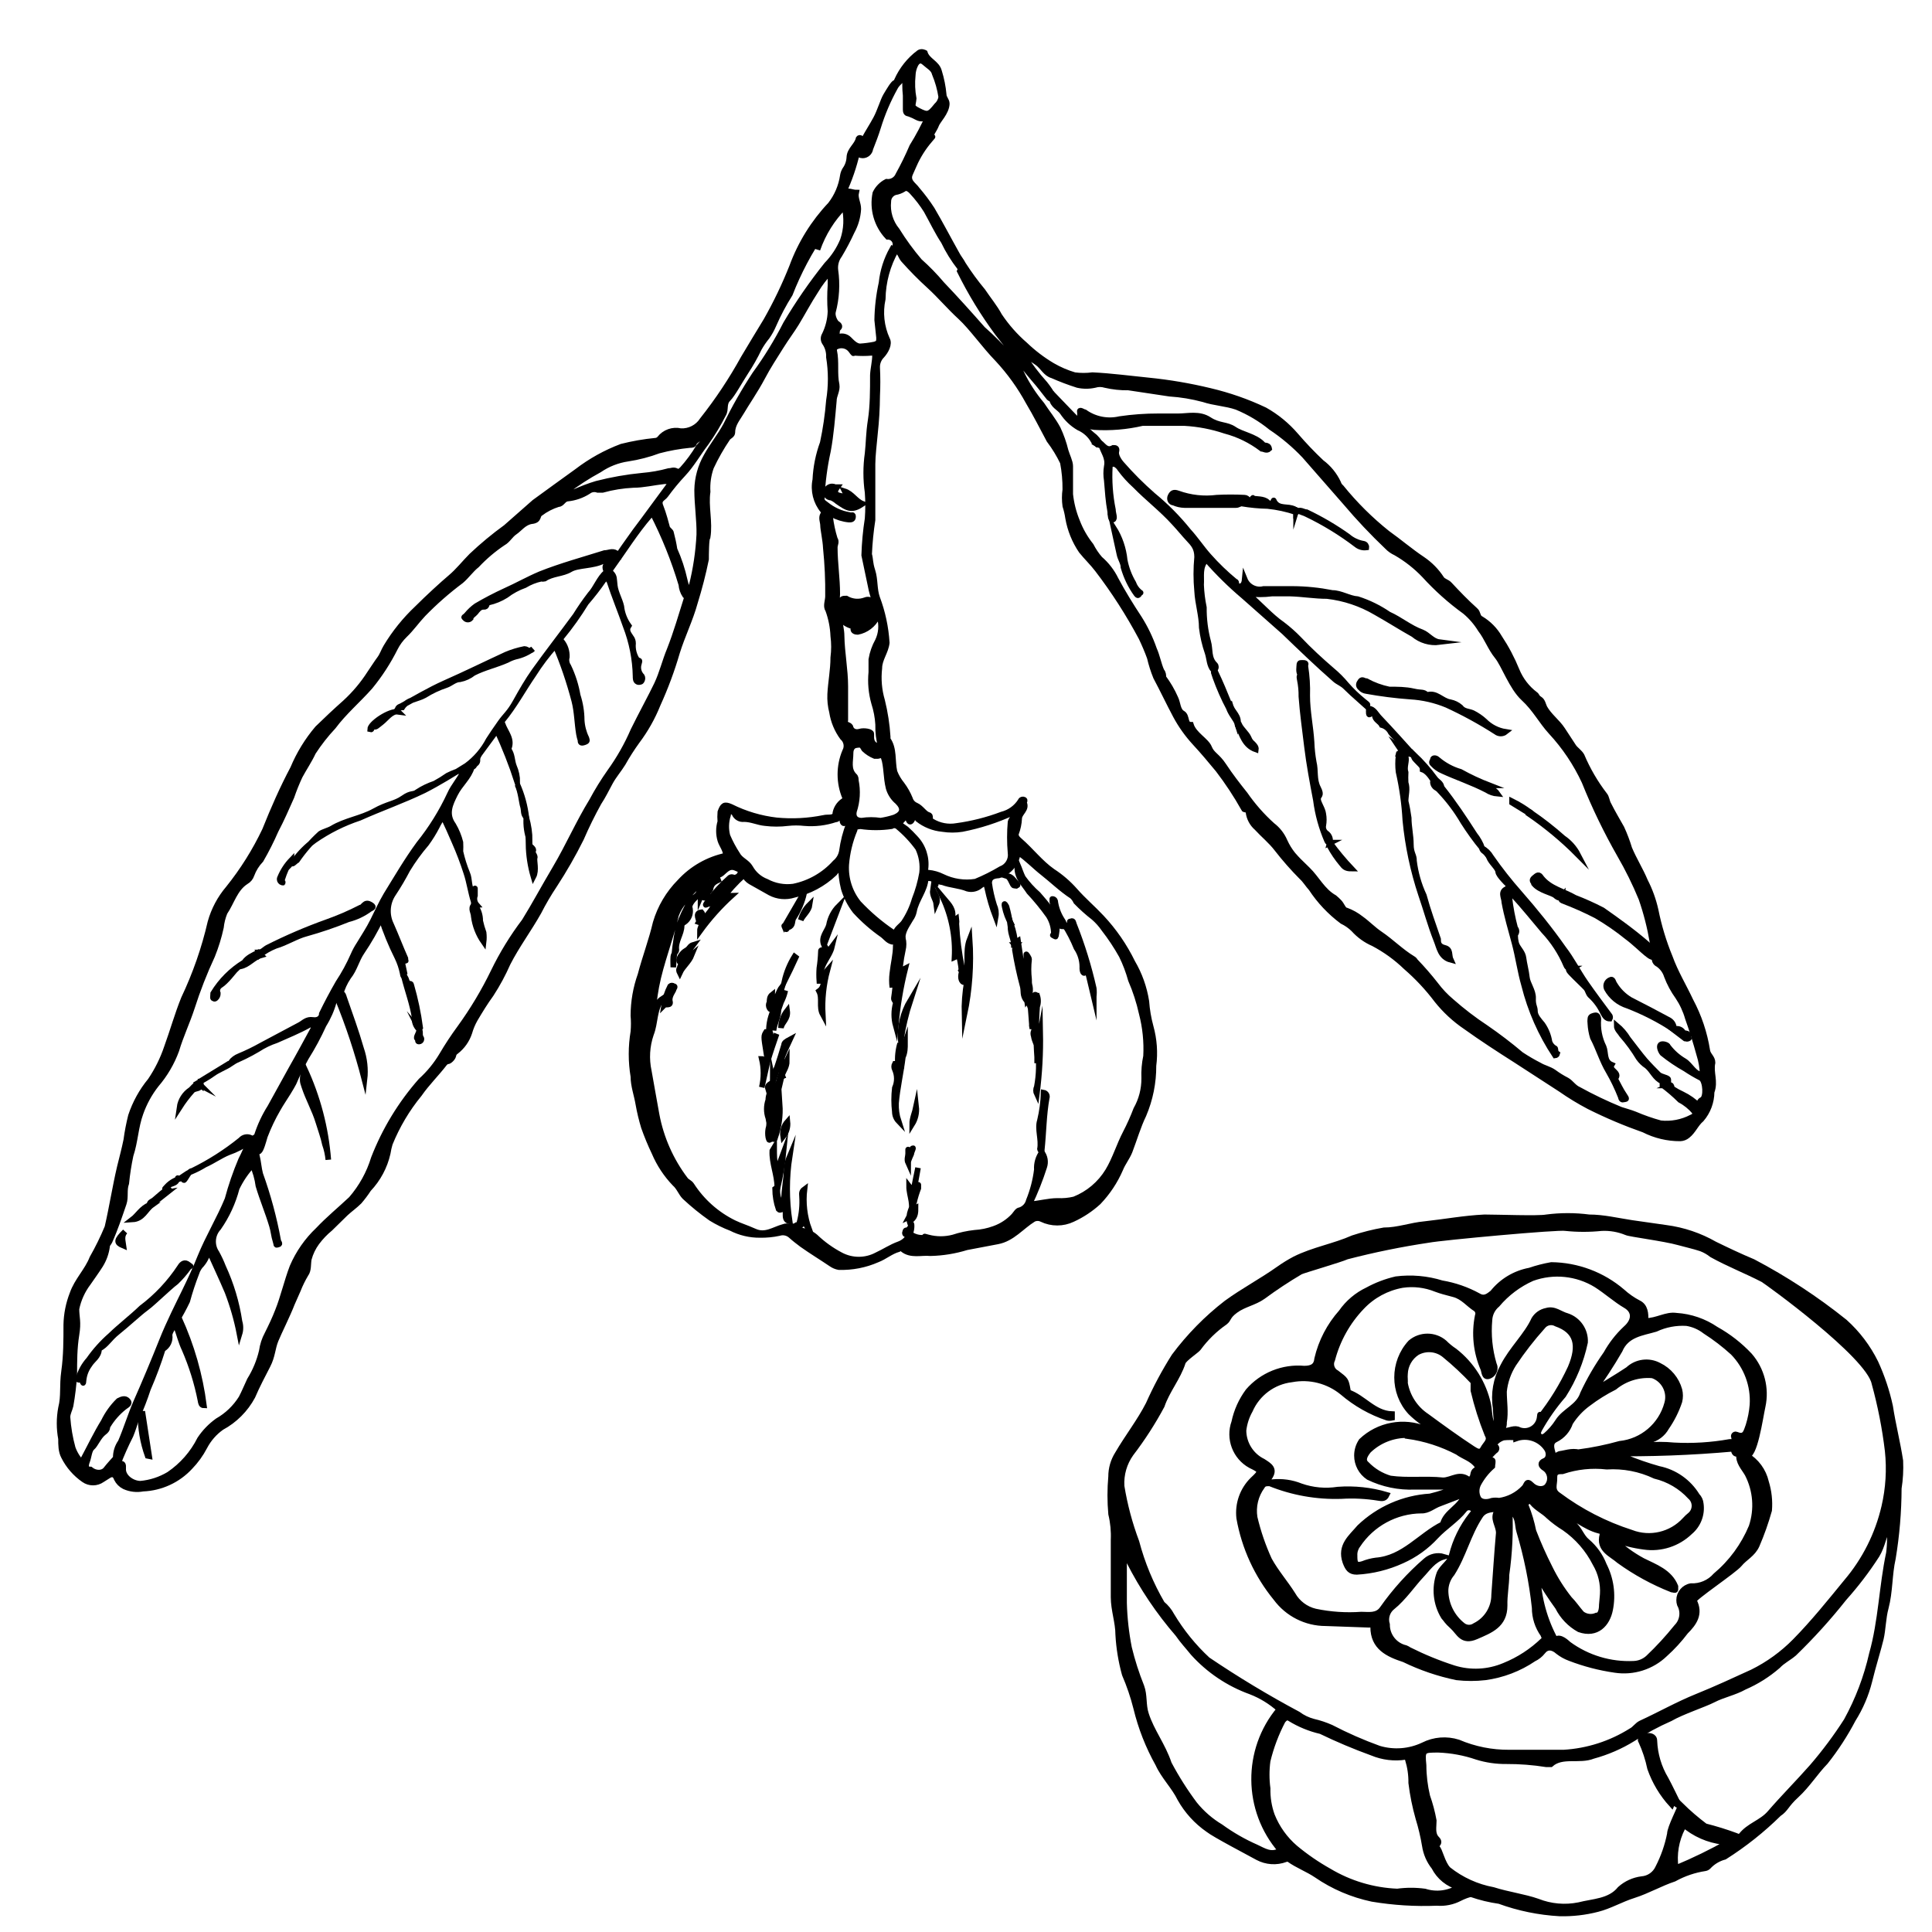 <?xml version="1.0" encoding="UTF-8" standalone="no"?>
<!DOCTYPE svg PUBLIC "-//W3C//DTD SVG 1.1//EN" "http://www.w3.org/Graphics/SVG/1.1/DTD/svg11.dtd">
<svg width="100%" height="100%" viewBox="0 0 70 70" version="1.1" xmlns="http://www.w3.org/2000/svg" xmlns:xlink="http://www.w3.org/1999/xlink" xml:space="preserve" xmlns:serif="http://www.serif.com/" style="fill-rule:evenodd;clip-rule:evenodd;stroke-miterlimit:10;">
    <g transform="matrix(1.121,0,0,1.121,-4.09,-4.546)">
        <path d="M30.94,19.93C31.19,20.01 31.3,20.25 31.53,20.34C31.18,20.57 31.05,20.5 30.71,20.26C30.653,20.211 30.589,20.17 30.52,20.14C30.39,20.14 30.3,20.03 30.35,19.91C30.382,19.83 30.459,19.777 30.545,19.777C30.578,19.777 30.611,19.785 30.64,19.8L30.71,19.8C30.6,19.95 30.63,20.05 30.82,20.08C31.01,20.11 31.04,20.26 31.1,20.17C31.16,20.08 31,20.06 30.94,19.93Z" style="fill-rule:nonzero;stroke:black;stroke-width:0.18px;"/>
    </g>
    <g transform="matrix(1.121,0,0,1.121,-4.09,-4.546)">
        <path d="M31.63,21.5L31.64,21.5L31.63,21.5Z" style="fill-rule:nonzero;stroke:black;stroke-width:0.18px;"/>
    </g>
    <g transform="matrix(1.121,0,0,1.121,-4.09,-4.546)">
        <path d="M57.12,35.04L57.13,35.04L57.12,35.04Z" style="fill-rule:nonzero;stroke:black;stroke-width:0.18px;"/>
    </g>
    <g transform="matrix(1.121,0,0,1.121,-4.09,-4.546)">
        <path d="M59,38.4C59,38.24 58.85,38.16 58.83,38.01C58.741,37.447 58.559,36.903 58.29,36.4C58.07,35.93 57.8,35.49 57.62,34.99C57.418,34.499 57.264,33.99 57.16,33.47C57.087,33.143 56.973,32.827 56.82,32.53C56.67,32.17 56.46,31.84 56.31,31.48C56.242,31.255 56.158,31.034 56.06,30.82C55.92,30.57 55.77,30.32 55.64,30.06C55.58,29.96 55.58,29.83 55.51,29.75C55.21,29.36 54.962,28.933 54.77,28.48C54.7,28.36 54.58,28.29 54.51,28.19L54.15,27.64C53.98,27.38 53.72,27.2 53.57,26.93C53.52,26.83 53.51,26.71 53.41,26.65C53.31,26.59 53.33,26.54 53.27,26.5C53.003,26.299 52.796,26.029 52.67,25.72C52.519,25.349 52.332,24.994 52.11,24.66C51.967,24.414 51.764,24.207 51.52,24.06C51.39,24 51.43,23.86 51.33,23.78C51.04,23.52 50.77,23.24 50.5,22.95C50.42,22.86 50.3,22.85 50.24,22.76C50.078,22.51 49.867,22.296 49.62,22.13C49.23,21.87 48.87,21.56 48.49,21.29C47.941,20.852 47.442,20.356 47,19.81C46.953,19.771 46.918,19.719 46.9,19.66C46.777,19.399 46.592,19.172 46.36,19C46.068,18.725 45.791,18.434 45.53,18.13C45.247,17.801 44.909,17.523 44.53,17.31C43.964,17.041 43.37,16.834 42.76,16.69C42.102,16.531 41.434,16.417 40.76,16.35C40.16,16.29 39.57,16.21 38.96,16.18C38.767,16.205 38.573,16.205 38.38,16.18C38.128,16.106 37.887,16.002 37.66,15.87C37.342,15.681 37.047,15.456 36.78,15.2C36.462,14.925 36.183,14.609 35.95,14.26C35.8,13.98 35.59,13.73 35.41,13.46C35.182,13.187 34.972,12.899 34.78,12.6C34.72,12.48 34.63,12.38 34.57,12.26C34.3,11.78 34.03,11.26 33.77,10.82C33.625,10.596 33.464,10.382 33.29,10.18C33.19,10.03 32.95,9.92 33.07,9.66L33.19,9.39C33.319,9.096 33.491,8.823 33.7,8.58C33.909,8.337 33.7,8.58 33.7,8.51C33.7,8.44 33.86,8.23 33.91,8.09C33.96,7.95 34.24,7.69 34.25,7.41C34.25,7.29 34.15,7.23 34.15,7.11C34.126,6.855 34.076,6.604 34,6.36C33.93,6.09 33.62,6.02 33.54,5.76C33.54,5.76 33.43,5.7 33.35,5.76C33.042,5.992 32.798,6.298 32.64,6.65C32.482,7.002 32.64,6.72 32.58,6.73C32.52,6.74 32.37,7 32.28,7.15C32.19,7.3 32.09,7.65 31.96,7.89C31.83,8.13 31.71,8.31 31.59,8.53C31.577,8.547 31.556,8.557 31.535,8.557C31.514,8.557 31.493,8.547 31.48,8.53C31.471,8.517 31.456,8.51 31.44,8.51C31.424,8.51 31.409,8.517 31.4,8.53C31.35,8.76 31.11,8.89 31.1,9.14C31.093,9.284 31.045,9.423 30.96,9.54C30.925,9.598 30.901,9.663 30.89,9.73C30.84,10.073 30.702,10.397 30.49,10.67C29.945,11.246 29.523,11.926 29.25,12.67C29.011,13.272 28.73,13.857 28.41,14.42C28.17,14.82 27.92,15.22 27.68,15.63C27.293,16.332 26.848,17.001 26.35,17.63C26.199,17.867 25.931,18.005 25.65,17.99C25.396,17.931 25.13,18.025 24.97,18.23C24.936,18.272 24.885,18.298 24.83,18.3C24.462,18.336 24.098,18.4 23.74,18.49C23.223,18.685 22.738,18.954 22.3,19.29C21.83,19.63 21.37,19.96 20.92,20.29L20,21.1C19.61,21.382 19.24,21.69 18.89,22.02C18.66,22.25 18.46,22.51 18.21,22.72C17.96,22.93 17.49,23.36 17.13,23.72C16.742,24.086 16.405,24.503 16.13,24.96C16.05,25.09 16.01,25.23 15.92,25.35C15.83,25.47 15.71,25.66 15.6,25.82C15.378,26.166 15.113,26.482 14.81,26.76C14.503,27.033 14.203,27.313 13.91,27.6C13.582,27.987 13.315,28.422 13.12,28.89C12.78,29.53 12.49,30.19 12.21,30.89C11.891,31.56 11.495,32.191 11.03,32.77C10.76,33.087 10.562,33.459 10.45,33.86C10.254,34.712 9.965,35.54 9.59,36.33C9.38,36.85 9.23,37.39 9.04,37.91C8.912,38.289 8.734,38.649 8.51,38.98C8.231,39.318 8.018,39.704 7.88,40.12C7.816,40.377 7.765,40.637 7.73,40.9C7.67,41.2 7.59,41.49 7.52,41.78C7.37,42.42 7.27,43.07 7.12,43.72C6.978,44.063 6.814,44.397 6.63,44.72C6.47,45.13 6.14,45.44 5.99,45.87C5.865,46.189 5.797,46.528 5.79,46.87C5.79,47.37 5.79,47.87 5.72,48.37C5.65,48.87 5.72,49.17 5.62,49.56C5.558,49.89 5.558,50.23 5.62,50.56C5.62,50.75 5.62,50.96 5.71,51.13C5.86,51.431 6.084,51.689 6.36,51.88C6.536,52.005 6.774,52.005 6.95,51.88L7.14,51.76C7.27,51.67 7.37,51.7 7.42,51.85C7.474,51.959 7.561,52.046 7.67,52.1C7.858,52.185 8.068,52.209 8.27,52.17C8.849,52.147 9.396,51.895 9.79,51.47C9.977,51.277 10.136,51.058 10.26,50.82C10.391,50.569 10.579,50.353 10.81,50.19C11.234,49.962 11.582,49.614 11.81,49.19C11.96,48.84 12.14,48.5 12.3,48.19C12.46,47.88 12.45,47.64 12.56,47.37C12.67,47.1 12.93,46.59 13.09,46.18L13.28,45.75C13.349,45.573 13.433,45.403 13.53,45.24C13.63,45.11 13.6,44.91 13.63,44.75C13.682,44.555 13.77,44.372 13.89,44.21C14.015,44.043 14.159,43.892 14.32,43.76L14.82,43.27C14.96,43.14 15.12,43.03 15.26,42.89C15.369,42.763 15.469,42.63 15.56,42.49C15.867,42.166 16.082,41.765 16.18,41.33C16.196,41.225 16.22,41.122 16.25,41.02C16.484,40.442 16.804,39.902 17.2,39.42C17.45,39.06 17.76,38.76 18.02,38.42C18.02,38.42 18.07,38.36 18.12,38.36C18.17,38.36 18.28,38.26 18.3,38.18C18.307,38.122 18.34,38.07 18.39,38.04C18.591,37.884 18.741,37.672 18.82,37.43C18.863,37.28 18.923,37.136 19,37C19.16,36.73 19.33,36.45 19.52,36.19C19.727,35.872 19.907,35.537 20.06,35.19C20.35,34.62 20.74,34.1 21.06,33.53C21.213,33.23 21.383,32.94 21.57,32.66C21.885,32.177 22.173,31.676 22.43,31.16C22.601,30.764 22.791,30.377 23,30C23.14,29.79 23.25,29.56 23.37,29.34C23.49,29.12 23.65,28.94 23.78,28.73C23.919,28.481 24.073,28.241 24.24,28.01C24.515,27.645 24.74,27.244 24.91,26.82C25.156,26.279 25.364,25.721 25.53,25.15C25.7,24.6 25.96,24.08 26.11,23.53C26.253,23.07 26.374,22.602 26.47,22.13C26.47,22.01 26.47,21.45 26.52,21.42C26.6,20.93 26.45,20.42 26.52,19.95C26.503,19.682 26.541,19.413 26.63,19.16C26.784,18.829 26.965,18.512 27.17,18.21C27.22,18.15 27.32,18.12 27.32,18.03C27.32,17.76 27.5,17.57 27.62,17.36C27.74,17.15 28.08,16.65 28.28,16.27C28.48,15.89 28.68,15.59 28.88,15.27C29.08,14.95 29.23,14.76 29.39,14.5C29.55,14.24 29.79,13.79 30.02,13.44C30.152,13.219 30.31,13.014 30.49,12.83L30.49,13.28C30.47,13.56 30.47,13.84 30.49,14.12C30.482,14.384 30.417,14.643 30.3,14.88C30.255,14.954 30.255,15.046 30.3,15.12C30.399,15.26 30.448,15.429 30.44,15.6C30.515,16.064 30.515,16.536 30.44,17C30.403,17.461 30.337,17.918 30.24,18.37C30.1,18.752 30.019,19.153 30,19.56C29.927,19.914 30.019,20.282 30.25,20.56C30.274,20.596 30.274,20.644 30.25,20.68C30.18,20.8 30.25,20.92 30.25,21.04C30.25,21.16 30.33,21.52 30.34,21.77C30.393,22.288 30.417,22.809 30.41,23.33C30.41,23.47 30.33,23.65 30.41,23.76C30.511,24.033 30.568,24.32 30.58,24.61C30.61,24.842 30.61,25.078 30.58,25.31C30.58,25.71 30.5,26.1 30.48,26.49C30.471,26.685 30.491,26.881 30.54,27.07C30.586,27.367 30.703,27.648 30.88,27.89C31.01,28.001 31.044,28.191 30.96,28.34C30.76,28.816 30.76,29.354 30.96,29.83C31.16,30.306 30.96,29.88 30.96,29.91C30.802,29.995 30.689,30.145 30.65,30.32C30.65,30.53 30.41,30.45 30.27,30.49C29.77,30.591 29.258,30.618 28.75,30.57C28.235,30.511 27.734,30.362 27.27,30.13C27.06,30.04 27.01,30.08 26.93,30.3C26.921,30.403 26.921,30.507 26.93,30.61C26.87,30.809 26.87,31.021 26.93,31.22C26.98,31.38 27.11,31.52 27.11,31.71C26.537,31.83 26.015,32.128 25.62,32.56C25.255,32.929 24.987,33.382 24.84,33.88C24.71,34.44 24.5,34.99 24.35,35.56C24.199,35.984 24.121,36.43 24.12,36.88C24.135,37.053 24.135,37.227 24.12,37.4C24.04,37.88 24.04,38.37 24.12,38.85C24.12,39.15 24.23,39.44 24.28,39.74C24.325,39.993 24.385,40.244 24.46,40.49C24.559,40.769 24.672,41.043 24.8,41.31C24.957,41.681 25.181,42.02 25.46,42.31C25.6,42.43 25.66,42.62 25.78,42.74C26.047,42.989 26.331,43.22 26.63,43.43C26.836,43.557 27.054,43.664 27.28,43.75C27.568,43.897 27.887,43.973 28.21,43.97C28.418,43.974 28.626,43.954 28.83,43.91C28.962,43.867 29.107,43.898 29.21,43.99C29.32,44.09 29.45,44.19 29.57,44.28C29.88,44.5 30.21,44.7 30.52,44.91C30.592,44.96 30.674,44.994 30.76,45.01C31.186,45.023 31.61,44.941 32,44.77C32.24,44.68 32.44,44.5 32.69,44.43C32.69,44.43 32.77,44.36 32.82,44.43C33.09,44.65 33.42,44.53 33.72,44.56C34.117,44.551 34.511,44.487 34.89,44.37L35.89,44.18C36.37,44.09 36.66,43.7 37.05,43.46C37.135,43.417 37.235,43.417 37.32,43.46C37.636,43.612 38.004,43.612 38.32,43.46C38.623,43.321 38.903,43.135 39.15,42.91C39.448,42.598 39.689,42.236 39.86,41.84C39.94,41.64 40.08,41.47 40.16,41.27C40.31,40.88 40.43,40.46 40.61,40.09C40.824,39.587 40.933,39.046 40.93,38.5C40.985,38.078 40.954,37.65 40.84,37.24C40.767,36.972 40.72,36.697 40.7,36.42C40.63,35.976 40.478,35.548 40.25,35.16C39.991,34.629 39.654,34.14 39.25,33.71C38.97,33.41 38.66,33.15 38.39,32.84C38.179,32.602 37.937,32.393 37.67,32.22C37.27,31.94 36.98,31.55 36.6,31.22C36.53,31.16 36.46,31.08 36.49,30.99C36.548,30.836 36.582,30.674 36.59,30.51C36.59,30.33 36.86,30.21 36.74,29.99C36.74,29.99 36.8,29.91 36.74,29.9C36.73,29.895 36.718,29.893 36.707,29.893C36.671,29.893 36.64,29.916 36.63,29.95C36.492,30.165 36.277,30.318 36.03,30.38C35.559,30.558 35.069,30.682 34.57,30.75C34.294,30.799 34.009,30.746 33.77,30.6C33.65,30.53 33.77,30.42 33.65,30.39C33.53,30.36 33.42,30.16 33.26,30.09C33.163,30.051 33.089,29.97 33.06,29.87C32.993,29.706 32.906,29.552 32.8,29.41C32.699,29.287 32.618,29.148 32.56,29C32.48,28.65 32.56,28.25 32.34,27.95L32.34,27.87C32.315,27.475 32.255,27.084 32.16,26.7C32.06,26.36 32.03,26.002 32.07,25.65C32.07,25.36 32.28,25.12 32.31,24.83C32.279,24.334 32.175,23.845 32,23.38C31.9,23.1 31.94,22.79 31.85,22.51C31.76,22.23 31.79,22.15 31.74,21.97C31.756,21.598 31.793,21.228 31.85,20.86L31.85,19.05C31.85,18.79 31.9,18.38 31.93,18.05C31.974,17.651 31.997,17.251 32,16.85C32.015,16.547 32.015,16.243 32,15.94C31.993,15.795 32.048,15.653 32.15,15.55C32.28,15.41 32.41,15.17 32.32,15.02C32.136,14.613 32.086,14.157 32.18,13.72C32.188,13.166 32.336,12.622 32.61,12.14C32.75,12.2 32.76,12.35 32.85,12.45C33.115,12.748 33.395,13.032 33.69,13.3C34.03,13.61 34.33,13.97 34.69,14.3C35.05,14.63 35.47,15.23 35.89,15.66C36.28,16.079 36.616,16.546 36.89,17.05C37.13,17.45 37.34,17.87 37.56,18.28C37.731,18.505 37.878,18.746 38,19C38.056,19.29 38.083,19.585 38.08,19.88C38.055,20.056 38.055,20.234 38.08,20.41C38.121,20.537 38.151,20.668 38.17,20.8C38.237,21.18 38.383,21.541 38.6,21.86C38.77,22.07 38.96,22.25 39.12,22.46C39.653,23.156 40.128,23.896 40.54,24.67C40.64,24.88 40.73,25.09 40.81,25.31C40.86,25.525 40.927,25.736 41.01,25.94C41.23,26.35 41.43,26.78 41.65,27.19C41.819,27.505 42.028,27.797 42.27,28.06C42.53,28.34 42.78,28.64 43.02,28.93C43.326,29.33 43.604,29.751 43.85,30.19C43.85,30.25 43.99,30.19 44,30.3C44.023,30.498 44.12,30.68 44.27,30.81C44.48,31.04 44.73,31.24 44.92,31.49C45.168,31.809 45.435,32.113 45.72,32.4C45.84,32.51 45.92,32.65 46.03,32.77C46.299,33.179 46.638,33.537 47.03,33.83C47.167,33.896 47.292,33.983 47.4,34.09C47.578,34.288 47.796,34.445 48.04,34.55C48.424,34.753 48.778,35.008 49.09,35.31C49.46,35.63 49.796,35.989 50.09,36.38C50.355,36.712 50.668,37.002 51.02,37.24C51.55,37.62 52.09,37.97 52.64,38.32L54.09,39.26C54.385,39.466 54.692,39.653 55.01,39.82C55.584,40.107 56.175,40.357 56.78,40.57C57.145,40.756 57.55,40.853 57.96,40.85C58.044,40.846 58.125,40.814 58.19,40.76C58.38,40.61 58.46,40.38 58.64,40.23C58.85,39.985 58.967,39.673 58.97,39.35C59.1,39 58.93,38.73 59,38.4ZM33.15,6.49C33.154,6.368 33.184,6.249 33.24,6.14C33.3,6.03 33.4,5.96 33.53,6.08C33.66,6.2 33.82,6.27 33.86,6.44C33.96,6.681 34.031,6.932 34.07,7.19C34.055,7.298 34.002,7.397 33.92,7.47C33.68,7.77 33.63,7.78 33.35,7.64C33.07,7.5 33.16,7.48 33.18,7.24C33.134,6.993 33.124,6.74 33.15,6.49ZM21.94,19.94C22.281,19.679 22.642,19.445 23.02,19.24C23.295,19.052 23.61,18.928 23.94,18.88C24.281,18.828 24.617,18.741 24.94,18.62C25.268,18.533 25.602,18.473 25.94,18.44C26,18.44 26.07,18.44 26.08,18.38C26.09,18.32 26.29,18.19 26.41,18.14C26.53,18.09 26.54,17.98 26.64,17.92C26.536,18.135 26.398,18.33 26.23,18.5C26.077,18.757 25.9,18.998 25.7,19.22C25.64,19.27 25.61,19.33 25.51,19.28C25.41,19.23 25.35,19.28 25.26,19.28C24.982,19.356 24.697,19.406 24.41,19.43C23.911,19.478 23.416,19.565 22.93,19.69C22.45,19.83 22.01,20.06 21.49,20.27C21.627,20.144 21.778,20.033 21.94,19.94ZM7.39,51.18C7.39,51.18 7.17,51.42 7.07,51.55C6.97,51.68 6.74,51.69 6.57,51.55C6.39,51.55 6.42,51.4 6.47,51.27C6.52,51.14 6.53,50.92 6.63,50.84C6.73,50.76 6.84,50.48 7,50.36C7.16,50.24 7.09,50.2 7.14,50.13C7.277,49.904 7.453,49.705 7.66,49.54C7.73,49.48 7.87,49.43 7.78,49.33C7.69,49.23 7.58,49.28 7.48,49.33C7.283,49.524 7.121,49.751 7,50C6.76,50.39 6.56,50.81 6.34,51.22C6.34,51.22 6.28,51.31 6.34,51.38C6.188,51.235 6.072,51.057 6,50.86C5.91,50.533 5.853,50.198 5.83,49.86C5.83,49.73 5.9,49.62 5.93,49.49C5.989,49.159 6.029,48.825 6.05,48.49C6.05,48.06 6.05,47.63 6.12,47.2C6.19,46.77 6.12,46.64 6.12,46.36C6.182,46.055 6.312,45.768 6.5,45.52C6.63,45.33 6.77,45.14 6.89,44.95C7.006,44.765 7.081,44.557 7.11,44.34C7.11,44.27 7.17,44.23 7.19,44.18C7.37,43.78 7.51,43.36 7.65,42.95C7.72,42.74 7.65,42.52 7.73,42.3C7.76,41.998 7.807,41.697 7.87,41.4C8.02,40.95 8.03,40.48 8.19,40.04C8.308,39.704 8.48,39.39 8.7,39.11C8.981,38.782 9.202,38.406 9.35,38C9.49,37.53 9.7,37.09 9.85,36.63C10.034,36.053 10.255,35.489 10.51,34.94C10.629,34.645 10.722,34.341 10.79,34.03C10.807,33.865 10.848,33.704 10.91,33.55C11.14,33.21 11.24,32.78 11.6,32.55C11.686,32.502 11.75,32.423 11.78,32.33C11.846,32.151 11.948,31.988 12.08,31.85C12.258,31.543 12.418,31.225 12.56,30.9C12.75,30.54 12.91,30.17 13.07,29.81C13.148,29.582 13.238,29.358 13.34,29.14C13.48,28.88 13.65,28.63 13.77,28.37C13.962,28.075 14.179,27.797 14.42,27.54C14.77,27.07 15.22,26.69 15.61,26.25C15.926,25.865 16.197,25.445 16.42,25C16.499,24.844 16.604,24.702 16.73,24.58C16.95,24.37 17.12,24.12 17.33,23.9C17.708,23.512 18.116,23.154 18.55,22.83C18.73,22.68 18.87,22.47 19.06,22.32C19.315,22.049 19.6,21.807 19.91,21.6C20.06,21.52 20.14,21.35 20.29,21.25C20.44,21.15 20.59,20.93 20.84,20.9C21.09,20.87 21,20.72 21.11,20.65C21.284,20.517 21.481,20.416 21.69,20.35C21.82,20.35 21.85,20.18 22,20.17C22.235,20.145 22.461,20.066 22.66,19.94C22.747,19.87 22.865,19.851 22.97,19.89L23.12,19.89C23.446,19.799 23.782,19.746 24.12,19.73C24.44,19.73 24.76,19.65 25.12,19.61L25.32,19.61C25.315,19.665 25.294,19.717 25.26,19.76C24.9,20.24 24.53,20.76 24.18,21.22C24.02,21.45 23.84,21.69 23.68,21.93C23.63,21.99 23.68,22.01 23.56,21.93C23.44,21.85 23.31,21.93 23.19,21.93C22.49,22.15 21.79,22.34 21.11,22.61C20.73,22.77 20.36,22.98 19.98,23.15C19.659,23.297 19.345,23.461 19.04,23.64C18.928,23.72 18.828,23.814 18.74,23.92C18.652,24.026 18.62,23.98 18.68,24.04C18.703,24.066 18.736,24.081 18.77,24.081C18.804,24.081 18.837,24.066 18.86,24.04C18.86,23.97 18.97,23.91 19.02,23.85C19.07,23.79 19.15,23.66 19.28,23.67C19.41,23.68 19.35,23.56 19.44,23.53C19.638,23.486 19.828,23.408 20,23.3C20.185,23.159 20.391,23.048 20.61,22.97C20.774,22.871 20.953,22.8 21.14,22.76C21.176,22.769 21.214,22.769 21.25,22.76C21.5,22.59 21.83,22.61 22.08,22.46C22.33,22.31 22.82,22.36 23.16,22.18C23.263,22.165 23.367,22.165 23.47,22.18C23.33,22.26 23.14,22.28 23.24,22.5L23.24,22.55C23.01,22.75 22.92,23.05 22.72,23.27C22.552,23.489 22.395,23.716 22.25,23.95C21.81,24.55 21.35,25.14 20.92,25.74C20.7,26.05 20.51,26.38 20.31,26.74C20.11,27.1 19.98,27.18 19.82,27.41C19.66,27.64 19.56,27.78 19.44,27.97C19.269,28.297 19.026,28.581 18.73,28.8C18.28,29.08 17.83,29.36 17.36,29.6C16.68,29.93 15.96,30.18 15.27,30.49C14.751,30.662 14.259,30.908 13.81,31.22C13.566,31.4 13.35,31.616 13.17,31.86C12.99,32.104 13.23,31.86 13.25,31.86C13.467,31.546 13.718,31.258 14,31C14.11,30.93 14.26,30.9 14.38,30.83C14.81,30.57 15.32,30.51 15.75,30.27C16.18,30.03 16.41,30.04 16.68,29.85C16.95,29.66 17,29.76 17.14,29.65C17.314,29.536 17.503,29.446 17.7,29.38C17.845,29.301 17.985,29.215 18.12,29.12C18.292,29.034 18.473,28.967 18.66,28.92C18.53,29.22 18.31,29.45 18.19,29.72C17.923,30.295 17.587,30.836 17.19,31.33C16.8,31.86 16.47,32.43 16.13,32.98C15.97,33.25 15.84,33.54 15.7,33.82C15.56,34.1 15.41,34.32 15.26,34.57C15.187,34.681 15.123,34.798 15.07,34.92C14.933,35.233 14.769,35.535 14.58,35.82C14.39,36.15 14.21,36.49 14.05,36.82C14.05,36.93 13.96,37.05 13.76,37.02C13.56,36.99 13.47,37.11 13.34,37.18L12.1,37.84C11.867,37.971 11.627,38.088 11.38,38.19C11.269,38.233 11.172,38.306 11.1,38.4C11.405,38.281 11.699,38.137 11.98,37.97C12.167,37.848 12.368,37.75 12.58,37.68C12.94,37.52 13.31,37.37 13.65,37.18C13.65,37.18 13.72,37.1 13.77,37.18C13.82,37.26 13.77,37.28 13.77,37.32C13.54,37.74 13.31,38.17 13.07,38.59L12.38,39.84C12.204,40.118 12.063,40.417 11.96,40.73C11.96,40.82 11.89,40.91 11.75,40.83C11.64,40.779 11.508,40.808 11.43,40.9C10.946,41.291 10.419,41.627 9.86,41.9C9.79,41.9 9.75,41.97 9.65,42.13C9.55,42.29 9.6,42.13 9.58,42.13C9.373,42.157 9.181,42.256 9.04,42.41C8.899,42.564 9.04,42.41 9.04,42.46C9.04,42.3 9.29,42.35 9.36,42.21C9.43,42.07 9.36,42.16 9.42,42.16C9.48,42.16 9.68,41.97 9.82,41.93C9.976,41.865 10.126,41.789 10.27,41.7C10.54,41.58 10.77,41.41 11.04,41.3C11.28,41.218 11.506,41.1 11.71,40.95C11.62,41.15 11.54,41.35 11.44,41.54C11.264,41.956 11.117,42.384 11,42.82C10.74,43.45 10.38,44.04 10.12,44.68C9.97,45.06 9.79,45.44 9.61,45.81C9.43,46.18 9.11,46.81 8.88,47.39C8.65,47.97 8.32,48.76 8.04,49.39C7.86,49.81 7.73,50.24 7.55,50.66C7.442,50.812 7.386,50.994 7.39,51.18ZM25.85,23.37C25.67,23.94 25.51,24.5 25.29,25.06C25.14,25.42 25.05,25.81 24.88,26.17C24.71,26.53 24.36,27.17 24.12,27.66C23.916,28.133 23.661,28.582 23.36,29C23.148,29.301 22.954,29.615 22.78,29.94C22.35,30.64 22.02,31.4 21.6,32.11C21.18,32.82 20.94,33.28 20.6,33.83C20.214,34.339 19.879,34.885 19.6,35.46C19.291,36.098 18.926,36.707 18.51,37.28C18.302,37.563 18.108,37.857 17.93,38.16C17.746,38.469 17.517,38.749 17.25,38.99C16.601,39.728 16.086,40.574 15.73,41.49C15.582,41.976 15.333,42.426 15,42.81C14.65,43.14 14.27,43.45 13.93,43.81C13.575,44.146 13.293,44.551 13.1,45C12.92,45.47 12.8,46 12.63,46.42C12.53,46.68 12.41,46.93 12.29,47.17C12.197,47.341 12.137,47.527 12.11,47.72C12.032,48.053 11.901,48.37 11.72,48.66C11.63,48.85 11.55,49.05 11.45,49.24C11.259,49.547 10.994,49.801 10.68,49.98C10.456,50.141 10.263,50.34 10.11,50.57C9.88,51.029 9.535,51.422 9.11,51.71C8.83,51.878 8.515,51.981 8.19,52.01C7.92,52.01 7.61,51.79 7.63,51.52C7.65,51.25 7.5,51.43 7.46,51.37C7.58,51.056 7.717,50.749 7.87,50.45C7.95,50.26 8,50.07 8.07,49.88C8.207,49.577 8.327,49.266 8.43,48.95C8.613,48.529 8.774,48.098 8.91,47.66C9.07,47.571 9.157,47.391 9.13,47.21C9.13,47.09 9.27,46.94 9.33,46.79C9.465,46.57 9.588,46.343 9.7,46.11C9.784,45.802 9.884,45.498 10,45.2C10.033,45.094 10.091,44.998 10.17,44.92C10.283,44.785 10.359,44.623 10.39,44.45C10.6,44.92 10.81,45.36 11,45.81C11.169,46.251 11.3,46.706 11.39,47.17C11.43,47.04 11.43,46.9 11.39,46.77C11.298,46.158 11.12,45.562 10.86,45C10.8,44.845 10.73,44.695 10.65,44.55C10.479,44.3 10.504,43.962 10.71,43.74C10.981,43.352 11.181,42.918 11.3,42.46C11.43,42.185 11.602,41.932 11.81,41.71C11.905,41.923 11.969,42.149 12,42.38C12.13,42.82 12.31,43.24 12.44,43.68C12.49,43.84 12.5,44.01 12.55,44.16C12.6,44.31 12.55,44.3 12.64,44.28C12.73,44.26 12.64,44.2 12.64,44.15C12.506,43.419 12.312,42.7 12.06,42C12.01,41.81 12,41.61 11.95,41.41C11.9,41.21 11.95,41.32 12.02,41.27C12.09,41.22 12.16,40.95 12.21,40.78C12.326,40.476 12.466,40.181 12.63,39.9C12.73,39.72 12.85,39.55 12.96,39.37C13.07,39.19 13.08,39.17 13.14,39.06C13.259,38.78 13.393,38.506 13.54,38.24C13.754,37.9 13.944,37.546 14.11,37.18C14.256,36.947 14.367,36.695 14.44,36.43C14.44,36.35 14.49,36.32 14.56,36.37C14.614,36.33 14.648,36.267 14.65,36.2C14.704,35.997 14.792,35.804 14.91,35.63C15.11,35.38 15.17,35.08 15.34,34.83C15.577,34.48 15.788,34.112 15.97,33.73C16.111,34.166 16.285,34.59 16.49,35C16.567,35.159 16.624,35.327 16.66,35.5C16.696,35.673 16.66,35.56 16.72,35.5L16.66,35.22L16.66,35.11C16.66,35.07 16.72,35.11 16.75,35.11C16.78,35.11 16.75,35.11 16.75,35.03C16.59,34.67 16.45,34.3 16.29,33.94C16.133,33.619 16.159,33.236 16.36,32.94C16.527,32.688 16.68,32.428 16.82,32.16C17,31.864 17.204,31.583 17.43,31.32C17.557,31.146 17.671,30.962 17.77,30.77C17.824,30.656 17.891,30.549 17.97,30.45C18.1,30.72 18.22,30.99 18.34,31.27C18.485,31.596 18.611,31.93 18.72,32.27C18.82,32.57 18.86,32.89 18.96,33.2C18.96,33.26 18.96,33.32 19.06,33.31C18.985,33.225 18.962,33.106 19,33L19,32.79C19,32.71 19,32.87 18.93,32.9C18.78,32.72 18.84,32.48 18.75,32.28C18.657,32.053 18.584,31.819 18.53,31.58C18.535,31.48 18.535,31.38 18.53,31.28C18.48,31.083 18.403,30.895 18.3,30.72C18.04,30.36 18.2,30.04 18.36,29.72C18.52,29.4 18.8,29.19 18.9,28.85C18.9,28.85 18.95,28.85 18.98,28.79C19.01,28.73 19.09,28.73 19.08,28.61C19.07,28.49 19.21,28.35 19.29,28.23L19.71,27.66C19.962,28.207 20.182,28.768 20.37,29.34C20.369,29.161 20.332,28.984 20.26,28.82C20.19,28.64 20.21,28.43 20.08,28.27C20.23,27.95 19.98,27.72 19.89,27.45C19.87,27.416 19.87,27.374 19.89,27.34C20.27,26.88 20.56,26.34 20.89,25.86C21.1,25.527 21.337,25.213 21.6,24.92C21.847,25.501 22.05,26.099 22.21,26.71C22.3,27.06 22.3,27.42 22.36,27.78C22.372,27.848 22.389,27.915 22.41,27.98C22.41,28.04 22.41,28.09 22.53,28.05C22.65,28.01 22.62,27.99 22.6,27.91C22.512,27.729 22.461,27.531 22.45,27.33C22.448,27.058 22.404,26.788 22.32,26.53C22.264,26.204 22.163,25.888 22.02,25.59C21.96,25.502 21.942,25.392 21.97,25.29C21.978,25.105 21.918,24.923 21.8,24.78C21.682,24.637 21.72,24.71 21.8,24.65C22.089,24.299 22.353,23.928 22.59,23.54C22.797,23.301 22.991,23.051 23.17,22.79C23.349,22.529 23.23,22.7 23.28,22.71C23.33,22.72 23.28,22.79 23.34,22.83C23.5,23.32 23.71,23.83 23.87,24.29C24.07,24.807 24.179,25.355 24.19,25.91C24.19,25.98 24.19,26.06 24.25,26.09C24.31,26.12 24.34,26.09 24.36,26.09C24.38,26.09 24.47,25.96 24.36,25.87C24.28,25.764 24.257,25.626 24.3,25.5C24.343,25.374 24.3,25.42 24.24,25.38C24.138,25.223 24.092,25.036 24.11,24.85C24.111,24.777 24.086,24.706 24.04,24.65C23.97,24.54 23.87,24.43 23.97,24.28C23.837,24.094 23.754,23.877 23.73,23.65C23.68,23.43 23.55,23.22 23.52,22.99C23.49,22.76 23.52,22.69 23.4,22.57C23.28,22.45 23.4,22.46 23.4,22.43C23.82,21.85 24.19,21.25 24.65,20.72L24.74,20.64C25.121,21.38 25.432,22.153 25.67,22.95C25.679,23.075 25.721,23.196 25.79,23.3C25.817,23.316 25.838,23.341 25.85,23.37ZM30.37,12.61C29.886,13.215 29.445,13.853 29.05,14.52C28.76,15.089 28.426,15.634 28.05,16.15C27.702,16.679 27.388,17.231 27.11,17.8C26.92,18.15 26.66,18.47 26.48,18.8C26.29,19.132 26.187,19.507 26.18,19.89C26.18,20.37 26.26,20.89 26.25,21.33C26.222,21.894 26.139,22.453 26,23C25.988,23.029 25.967,23.054 25.94,23.07L25.87,23.07C25.85,23.07 25.8,22.9 25.78,22.81C25.704,22.466 25.594,22.131 25.45,21.81C25.423,21.635 25.386,21.461 25.34,21.29C25.34,21.22 25.23,21.18 25.21,21.1C25.19,21.02 25.09,20.64 25,20.42C24.91,20.2 25.08,20.17 25.16,20.06C25.336,19.819 25.526,19.588 25.73,19.37C26.01,19.07 26.21,18.71 26.47,18.37C26.679,18.074 26.866,17.763 27.03,17.44C27.12,17.29 27.03,17.1 27.18,16.95C27.33,16.8 27.56,16.37 27.75,16.08C27.91,15.837 28.054,15.583 28.18,15.32C28.255,15.186 28.342,15.059 28.44,14.94C28.523,14.821 28.593,14.694 28.65,14.56C28.801,14.214 28.978,13.879 29.18,13.56C29.455,12.854 29.81,12.183 30.24,11.56C30.172,11.743 30.116,11.93 30.07,12.12C30.252,11.597 30.549,11.122 30.94,10.73C31.029,11.09 31.012,11.469 30.89,11.82C30.769,12.114 30.592,12.382 30.37,12.61ZM27.18,30.4C27.18,30.34 27.18,30.29 27.28,30.29C27.38,30.29 27.36,30.29 27.39,30.36C27.445,30.478 27.571,30.547 27.7,30.53C27.93,30.53 28.15,30.64 28.38,30.66C28.622,30.69 28.868,30.69 29.11,30.66C29.289,30.64 29.471,30.64 29.65,30.66C29.988,30.689 30.328,30.648 30.65,30.54C30.78,30.54 30.8,30.36 30.91,30.3C30.93,30.372 30.93,30.448 30.91,30.52C30.889,30.537 30.877,30.563 30.877,30.59C30.877,30.617 30.889,30.643 30.91,30.66C30.931,30.677 30.98,30.66 30.97,30.56C30.96,30.46 31.03,30.47 31.09,30.45C31.11,30.522 31.11,30.598 31.09,30.67C30.978,30.957 30.901,31.255 30.86,31.56C30.835,31.709 30.757,31.844 30.64,31.94C30.284,32.335 29.811,32.605 29.29,32.71C28.99,32.749 28.686,32.693 28.42,32.55C28.199,32.466 28.015,32.307 27.9,32.1C27.79,31.91 27.58,31.86 27.48,31.67C27.356,31.48 27.249,31.279 27.16,31.07C27.103,30.849 27.11,30.617 27.18,30.4ZM31.27,30.88C31.27,30.79 31.34,30.77 31.46,30.76C31.792,30.809 32.128,30.809 32.46,30.76C32.518,30.724 32.592,30.724 32.65,30.76C32.903,30.967 33.128,31.205 33.32,31.47C33.437,31.719 33.482,31.996 33.45,32.27C33.399,32.561 33.319,32.846 33.21,33.12C33.133,33.386 33.015,33.639 32.86,33.87C32.78,33.98 32.65,34.05 32.6,34.18C32.569,34.209 32.521,34.209 32.49,34.18C32.093,33.911 31.728,33.599 31.4,33.25C31.116,32.898 30.973,32.452 31,32C31.03,31.615 31.122,31.237 31.27,30.88ZM36.55,31.6C36.85,31.8 37.09,32.06 37.36,32.27C37.63,32.48 37.96,32.8 38.3,33.02C38.355,33.071 38.399,33.132 38.43,33.2C38.608,33.383 38.798,33.554 39,33.71C39.125,33.819 39.236,33.943 39.33,34.08C39.542,34.352 39.732,34.639 39.9,34.94C40.025,35.193 40.125,35.458 40.2,35.73C40.351,36.078 40.468,36.44 40.55,36.81C40.667,37.26 40.714,37.726 40.69,38.19C40.64,38.427 40.62,38.668 40.63,38.91C40.632,39.26 40.543,39.605 40.37,39.91C40.271,40.17 40.158,40.423 40.03,40.67C39.82,41.07 39.69,41.52 39.46,41.9C39.207,42.317 38.824,42.64 38.37,42.82C38.193,42.862 38.011,42.879 37.83,42.87C37.53,42.87 37.24,42.96 36.92,42.98C37.107,42.588 37.268,42.184 37.4,41.77C37.454,41.61 37.424,41.433 37.32,41.3C37.204,41.463 37.147,41.661 37.16,41.86C37.118,42.203 37.03,42.54 36.9,42.86C36.865,43.007 36.754,43.125 36.61,43.17C36.54,43.17 36.48,43.28 36.42,43.35C36.244,43.54 36.024,43.684 35.78,43.77C35.577,43.844 35.365,43.888 35.15,43.9C34.915,43.926 34.684,43.976 34.46,44.05C34.195,44.12 33.915,44.12 33.65,44.05C33.385,43.98 33.65,44.05 33.57,44.05C33.369,44.09 33.16,44.03 33.01,43.89C32.89,44.03 32.89,43.89 32.9,43.89C32.91,43.89 32.9,43.81 32.95,43.82C33,43.83 33.11,43.69 33.09,43.66C32.96,43.38 33.09,43.16 33.19,42.92C33.226,42.764 33.273,42.61 33.33,42.46L33.33,42.35C33.33,42.34 33.28,42.35 33.27,42.43C33.26,42.51 33.27,42.54 33.27,42.53C33.27,42.52 33.19,42.46 33.2,42.39C33.21,42.32 33.28,42 33.32,41.8L33.14,42.8C33.01,42.7 33.14,42.53 33.03,42.39C33.03,42.73 33.23,43.02 33.03,43.39C33.2,43.31 33.11,43.15 33.24,43.09C33.24,43.23 33.24,43.37 33.11,43.48C32.98,43.59 33.11,43.58 33.11,43.63C33.135,43.911 32.966,44.176 32.7,44.27C32.45,44.36 32.23,44.51 31.99,44.62C31.625,44.815 31.185,44.815 30.82,44.62C30.521,44.463 30.244,44.264 30,44.03C29.879,43.928 29.735,43.86 29.58,43.83C29.51,43.83 29.4,43.77 29.53,43.66C29.66,43.55 29.53,43.48 29.59,43.38C29.634,43.529 29.705,43.668 29.8,43.79C29.649,43.374 29.598,42.929 29.65,42.49C29.54,42.57 29.57,42.65 29.57,42.72C29.589,43.002 29.562,43.286 29.49,43.56C29.485,43.607 29.447,43.645 29.4,43.65C29.27,43.75 29.11,43.65 28.97,43.71C28.67,43.79 28.39,44.01 28.05,43.86C27.71,43.71 27.6,43.69 27.37,43.58C26.811,43.305 26.337,42.883 26,42.36C25.94,42.27 25.86,42.26 25.8,42.18C25.331,41.562 25.013,40.843 24.87,40.08C24.79,39.62 24.7,39.15 24.62,38.68C24.533,38.281 24.557,37.866 24.69,37.48C24.84,37.1 24.78,36.67 25.05,36.34C24.84,36.48 24.87,36.72 24.75,36.95C24.75,36.61 24.8,36.3 24.86,35.95C25.01,35.16 25.32,34.42 25.5,33.63C25.562,33.46 25.658,33.304 25.78,33.17C25.905,32.983 26.057,32.814 26.23,32.67L26.35,32.61L26.41,32.61C26.42,32.61 26.41,32.61 26.41,32.61C26.41,32.92 26.06,33.04 25.95,33.3C25.934,33.342 25.934,33.388 25.95,33.43C25.977,33.596 25.907,33.763 25.77,33.86C25.719,33.879 25.684,33.926 25.68,33.98C25.68,34.24 25.47,34.48 25.51,34.76C25.51,34.82 25.42,34.87 25.41,34.98C25.4,35.09 25.41,35.21 25.41,35.32C25.434,34.876 25.49,34.435 25.58,34C25.685,33.704 25.819,33.419 25.98,33.15C26.06,33.06 26.2,33.02 26.24,32.89C26.28,32.76 26.55,32.65 26.49,32.42C26.64,32.48 26.68,32.09 26.88,32.34C26.916,32.325 26.95,32.305 26.98,32.28C27.11,32.17 27.22,32.02 27.43,32.11C27.64,32.2 27.6,32.17 27.58,32.26C27.556,32.36 27.462,32.428 27.36,32.42C27.324,32.396 27.276,32.396 27.24,32.42C26.987,32.644 26.756,32.892 26.55,33.16C26.344,33.428 26.55,33.23 26.55,33.27C26.55,33.31 26.71,32.99 26.92,33.02C26.798,33.238 26.657,33.445 26.5,33.64C26.343,33.835 26.5,33.7 26.5,33.73C26.5,33.76 26.27,33.94 26.27,34.15C26.573,33.733 26.918,33.347 27.3,33C27.09,33 27.08,33.15 26.95,33.16C27.17,32.858 27.422,32.58 27.7,32.33C27.744,32.421 27.814,32.497 27.9,32.55L28.54,32.91C28.777,33.036 29.054,33.061 29.31,32.98C29.802,32.869 30.255,32.627 30.62,32.28L30.83,32.02C30.827,32.276 30.858,32.532 30.92,32.78C30.999,33.04 31.124,33.284 31.29,33.5C31.554,33.788 31.849,34.046 32.17,34.27C32.28,34.35 32.37,34.5 32.54,34.5C32.71,34.5 32.61,34.57 32.6,34.62C32.6,34.92 32.52,35.21 32.49,35.51C32.47,35.663 32.47,35.817 32.49,35.97C32.49,35.57 32.57,35.17 32.64,34.78C32.64,34.64 32.64,34.49 32.82,34.4C32.82,34.13 32.97,33.96 33.08,33.76C33.135,33.686 33.172,33.6 33.19,33.51C33.26,33.13 33.55,32.83 33.57,32.44C33.57,32.37 33.63,32.44 33.66,32.44C33.69,32.44 33.85,32.44 33.88,32.57C33.91,32.7 33.88,32.65 33.88,32.57C33.88,32.49 34.04,32.57 34.11,32.57C34.37,32.67 34.65,32.67 34.92,32.78C35.068,32.818 35.225,32.781 35.34,32.68C35.48,32.57 35.53,32.62 35.56,32.77C35.626,33.083 35.717,33.391 35.83,33.69C35.853,33.561 35.835,33.429 35.78,33.31C35.707,33.078 35.653,32.841 35.62,32.6C35.62,32.38 35.8,32.36 35.93,32.35C36.268,32.248 36.513,31.951 36.55,31.6ZM33,30.48C33,30.57 33.07,30.73 33.16,30.48C33.25,30.23 33.28,30.48 33.31,30.53C33.54,30.712 33.818,30.823 34.11,30.85C34.322,30.884 34.538,30.884 34.75,30.85C35.316,30.739 35.866,30.561 36.39,30.32C36.47,30.45 36.33,30.52 36.31,30.62C36.281,30.953 36.281,31.287 36.31,31.62C36.343,31.844 36.213,32.062 36,32.14C35.737,32.296 35.463,32.434 35.18,32.55C34.815,32.608 34.442,32.552 34.11,32.39C33.966,32.318 33.81,32.274 33.65,32.26C33.55,32.26 33.54,32.26 33.56,32.14C33.607,31.774 33.485,31.406 33.23,31.14C33.138,31.038 33.042,30.942 32.94,30.85L32.7,30.68L32.94,30.42C32.964,30.435 32.985,30.456 33,30.48ZM32.21,28.53C32.31,28.84 32.28,29.17 32.37,29.53C32.421,29.702 32.522,29.856 32.66,29.97C32.87,30.18 32.84,30.35 32.57,30.47C32.42,30.52 32.266,30.556 32.11,30.58C31.908,30.549 31.702,30.549 31.5,30.58C31.31,30.58 31.21,30.47 31.25,30.28C31.358,29.958 31.379,29.613 31.31,29.28C31.31,29.23 31.31,29.17 31.26,29.13C31.05,28.92 31.14,28.65 31.14,28.41C31.14,28.36 31.14,28.17 31.32,28.14C31.5,28.11 31.5,28.14 31.58,28.27C31.679,28.364 31.794,28.438 31.92,28.49L32.03,28.49C32.06,28.49 32.2,28.41 32.24,28.53L32.21,28.53ZM31.93,15.53C31.93,15.75 31.87,15.96 31.86,16.18C31.86,16.66 31.86,17.18 31.79,17.63C31.72,18.08 31.73,18.35 31.69,18.71C31.63,19.128 31.63,19.552 31.69,19.97C31.711,20.253 31.711,20.537 31.69,20.82C31.628,21.211 31.592,21.605 31.58,22L31.79,23C31.85,23.34 32,23.66 32.08,24C32.157,24.255 32.135,24.53 32.02,24.77C31.916,24.957 31.845,25.159 31.81,25.37L31.81,25.78C31.777,26.116 31.808,26.455 31.9,26.78C31.972,27.004 32.016,27.235 32.03,27.47C32.024,27.72 32.054,27.969 32.12,28.21C31.88,28.15 31.8,28.05 31.81,27.84L31.81,27.77C31.81,27.7 31.57,27.66 31.44,27.7C31.31,27.74 31.17,27.7 31.13,27.54C31.11,27.512 31.082,27.492 31.05,27.48C30.94,27.48 30.96,27.41 30.97,27.33L30.97,26.24C30.97,25.7 30.86,25.16 30.85,24.61C30.85,24.41 30.79,24.2 30.76,23.97C30.848,24.117 30.987,24.227 31.15,24.28C31.313,24.333 31.25,24.28 31.23,24.37C31.21,24.46 31.31,24.48 31.37,24.48C31.643,24.427 31.877,24.25 32,24C32,23.93 32,23.91 31.94,23.87C31.88,23.83 31.86,23.87 31.82,23.87C31.78,23.87 31.69,24.06 31.54,24.07C31.63,23.96 31.67,23.84 31.78,23.77C31.89,23.7 31.93,23.65 31.88,23.55C31.835,23.452 31.719,23.408 31.62,23.45C31.417,23.528 31.188,23.51 31,23.4C30.9,23.4 30.82,23.4 30.84,23.55C30.86,23.7 31.13,23.85 31.3,23.97C31.47,24.09 31.4,23.97 31.42,24.02C31.424,24.036 31.424,24.054 31.42,24.07C31.372,24.089 31.318,24.089 31.27,24.07C31.1,23.98 30.99,23.78 30.76,23.79C30.76,23.79 30.76,23.73 30.71,23.71C30.66,23.69 30.71,23.4 30.71,23.25C30.71,22.74 30.63,22.25 30.63,21.75C30.63,21.65 30.7,21.57 30.63,21.47C30.56,21.241 30.51,21.007 30.48,20.77C30.45,20.533 30.48,20.7 30.48,20.68C30.48,20.66 30.48,20.68 30.54,20.68C30.71,20.774 30.897,20.832 31.09,20.85C31.16,20.85 31.22,20.85 31.22,20.75C31.22,20.65 31.15,20.75 31.1,20.7C30.825,20.654 30.566,20.536 30.35,20.36C30.3,20.31 30.2,20.29 30.21,20.15C30.232,19.638 30.299,19.13 30.41,18.63C30.51,18.09 30.55,17.55 30.6,17.01C30.6,16.83 30.72,16.68 30.69,16.49C30.61,16.13 30.69,15.76 30.61,15.39C30.61,15.33 30.61,15.29 30.68,15.26C30.842,15.18 31.04,15.226 31.15,15.37C31.26,15.514 31.21,15.47 31.27,15.46C31.45,15.475 31.63,15.475 31.81,15.46C32,15.43 32,15.44 32,15.55L31.93,15.53ZM32.49,12.1C32.299,12.439 32.18,12.813 32.14,13.2C32.053,13.594 32.006,13.996 32,14.4L32.06,14.97C32.06,15.09 32.06,15.15 31.91,15.19C31.758,15.22 31.604,15.24 31.45,15.25C31.31,15.25 31.19,15.12 31.09,15.02C31.005,14.933 30.876,14.901 30.76,14.94C30.68,14.94 30.64,14.94 30.68,14.87C30.72,14.8 30.68,14.72 30.75,14.66C30.82,14.6 30.75,14.54 30.7,14.51C30.65,14.48 30.54,14.29 30.57,14.14C30.687,13.7 30.714,13.241 30.65,12.79C30.629,12.616 30.675,12.44 30.78,12.3C30.927,12.054 31.061,11.8 31.18,11.54C31.304,11.315 31.376,11.066 31.39,10.81C31.39,10.62 31.28,10.46 31.32,10.28C31.19,10.28 31.07,10.19 30.91,10.28C31.1,9.869 31.247,9.441 31.35,9C31.397,9.05 31.463,9.079 31.532,9.079C31.657,9.079 31.764,8.984 31.78,8.86C31.87,8.63 31.96,8.4 32.03,8.17C32.168,7.722 32.352,7.29 32.58,6.88C32.66,6.72 32.84,6.63 32.92,6.46C32.895,6.686 32.895,6.914 32.92,7.14L32.92,7.59C32.92,7.74 32.98,7.71 33.05,7.74C33.133,7.771 33.213,7.807 33.29,7.85C33.412,7.919 33.566,7.894 33.66,7.79C33.507,8.135 33.33,8.47 33.13,8.79C32.996,9.104 32.846,9.411 32.68,9.71C32.618,9.861 32.461,9.951 32.3,9.93C32.143,10.011 32.016,10.141 31.94,10.3C31.836,10.807 31.985,11.333 32.34,11.71C32.344,11.71 32.347,11.71 32.351,11.71C32.482,11.71 32.591,11.818 32.591,11.95C32.591,12.014 32.565,12.075 32.52,12.12L32.49,12.1ZM58.66,39.6C58.54,39.66 58.59,39.74 58.57,39.81C58.41,39.65 58.224,39.518 58.02,39.42C57.913,39.371 57.809,39.314 57.71,39.25C57.66,39.25 57.71,39.07 57.57,39.14C57.65,39.14 57.38,39.06 57.57,39.02L57.57,38.95C57.57,38.88 57.34,38.87 57.25,38.78C57.16,38.69 56.96,38.49 56.82,38.33C56.68,38.17 56.45,37.86 56.27,37.63C56.171,37.467 56.046,37.322 55.9,37.2C55.9,37.33 56.01,37.41 56.07,37.51C56.272,37.74 56.453,37.987 56.61,38.25C56.683,38.353 56.774,38.441 56.88,38.51C57.06,38.66 57.14,38.91 57.38,39.01L57.38,39.12C57.581,39.27 57.772,39.433 57.95,39.61C58.13,39.705 58.289,39.834 58.42,39.99C58.551,40.146 58.42,40.05 58.42,40.08C58.42,40.11 58.36,40.16 58.32,40.17C58.013,40.33 57.665,40.397 57.32,40.36C57.037,40.283 56.76,40.186 56.49,40.07C56.34,40.01 56.18,39.97 56.03,39.92C55.565,39.73 55.11,39.513 54.67,39.27C54.51,39.2 54.43,39.05 54.29,38.97C54.143,38.895 54.003,38.808 53.87,38.71C53.73,38.61 53.54,38.57 53.41,38.49C53.204,38.385 53.003,38.268 52.81,38.14C52.445,37.831 52.064,37.541 51.67,37.27C51.28,37.013 50.91,36.729 50.56,36.42C50.37,36.26 50.199,36.079 50.05,35.88C49.843,35.615 49.623,35.362 49.39,35.12C49.372,35.086 49.344,35.058 49.31,35.04C48.93,34.81 48.62,34.49 48.25,34.24C48.04,34.1 47.85,33.9 47.64,33.75C47.495,33.635 47.333,33.544 47.16,33.48C47.07,33.48 47.02,33.3 46.93,33.21C46.883,33.161 46.833,33.114 46.78,33.07C46.39,32.85 46.21,32.45 45.91,32.16C45.61,31.87 45.59,31.85 45.44,31.68C45.331,31.546 45.241,31.398 45.17,31.24C45.083,31.038 44.945,30.863 44.77,30.73C44.439,30.432 44.144,30.096 43.89,29.73C43.65,29.43 43.41,29.12 43.2,28.8C42.99,28.48 42.82,28.45 42.73,28.22C42.64,27.99 42.24,27.8 42.14,27.48C41.93,27.48 42.03,27.2 41.87,27.11C41.71,27.02 41.72,26.78 41.64,26.62C41.536,26.383 41.405,26.158 41.25,25.95C41.25,25.88 41.25,25.81 41.19,25.74C41.09,25.51 41.05,25.26 40.95,25.04C40.829,24.689 40.668,24.354 40.47,24.04C40.2,23.63 39.94,23.21 39.71,22.78C39.587,22.528 39.413,22.303 39.2,22.12C39.086,21.989 38.989,21.844 38.91,21.69C38.72,21.452 38.568,21.185 38.46,20.9C38.346,20.622 38.272,20.329 38.24,20.03L38.24,19.12C38.24,18.98 38.14,18.79 38.09,18.62C38.031,18.376 37.947,18.138 37.84,17.91C37.69,17.63 37.49,17.39 37.32,17.13C37.063,16.825 36.844,16.489 36.67,16.13C36.574,15.919 36.442,15.726 36.28,15.56C36.008,15.253 35.717,14.962 35.41,14.69C34.98,14.2 34.52,13.69 34.09,13.24C33.868,12.976 33.627,12.729 33.37,12.5C33.102,12.185 32.858,11.851 32.64,11.5C32.426,11.24 32.325,10.905 32.36,10.57C32.359,10.433 32.449,10.31 32.58,10.27C32.676,10.255 32.767,10.221 32.85,10.17C32.94,10.09 33.05,10.17 33.13,10.26C33.302,10.445 33.456,10.646 33.59,10.86C33.78,11.2 33.95,11.56 34.15,11.86C34.292,12.158 34.467,12.44 34.67,12.7C34.69,12.738 34.69,12.782 34.67,12.82C35.017,13.521 35.425,14.191 35.89,14.82C36.29,15.32 36.65,15.82 37.07,16.31C37.23,16.49 37.38,16.69 37.53,16.88C37.553,16.92 37.594,16.946 37.64,16.95L37.69,16.86C37.612,16.719 37.521,16.585 37.42,16.46C37.156,16.168 36.918,15.854 36.71,15.52C36.88,15.59 37.042,15.681 37.19,15.79C37.36,15.92 37.45,16.13 37.66,16.19C37.928,16.308 38.201,16.412 38.48,16.5C38.661,16.54 38.849,16.54 39.03,16.5C39.141,16.465 39.259,16.465 39.37,16.5C39.616,16.557 39.868,16.584 40.12,16.58L41.45,16.78C41.818,16.804 42.183,16.864 42.54,16.96C42.9,17.08 43.27,17.09 43.62,17.21C44.02,17.375 44.394,17.597 44.73,17.87C45.123,18.132 45.485,18.437 45.81,18.78L47.14,20.3C47.564,20.801 48.015,21.278 48.49,21.73C48.567,21.81 48.659,21.874 48.76,21.92C49.104,22.117 49.417,22.363 49.69,22.65C50.085,23.084 50.524,23.476 51,23.82C51.197,23.985 51.366,24.181 51.5,24.4C51.71,24.67 51.82,25 52.04,25.27C52.26,25.54 52.51,26.27 52.89,26.62C53.27,26.97 53.46,27.36 53.78,27.71C54.222,28.187 54.586,28.73 54.86,29.32C55.186,30.132 55.567,30.92 56,31.68C56.265,32.137 56.499,32.611 56.7,33.1C56.859,33.559 56.979,34.031 57.06,34.51C57.102,34.665 57.159,34.816 57.23,34.96C57.25,35.011 57.25,35.069 57.23,35.12L57.13,35C57.108,35.09 57.155,35.184 57.24,35.22C57.373,35.312 57.472,35.445 57.52,35.6C57.61,35.838 57.731,36.064 57.88,36.27C58.022,36.482 58.13,36.715 58.2,36.96C58.34,37.35 58.46,37.74 58.57,38.14C58.637,38.35 58.674,38.569 58.68,38.79C58.41,38.79 58.3,38.48 58.09,38.35C57.884,38.23 57.704,38.07 57.56,37.88C57.56,37.83 57.38,37.77 57.32,37.82C57.26,37.87 57.32,38.03 57.38,38.1C57.612,38.287 57.86,38.454 58.12,38.6C58.284,38.71 58.454,38.81 58.63,38.9C58.78,39 58.81,39.53 58.66,39.6Z" style="fill-rule:nonzero;stroke:black;stroke-width:0.18px;"/>
    </g>
    <g transform="matrix(1.121,0,0,1.121,-4.09,-4.546)">
        <path d="M14.65,36.16C14.74,36.16 14.75,36.24 14.77,36.3C14.96,36.85 15.16,37.39 15.32,37.95C15.431,38.271 15.469,38.613 15.43,38.95C15.2,38.058 14.91,37.182 14.56,36.33C14.614,36.29 14.648,36.227 14.65,36.16Z" style="fill-rule:nonzero;stroke:black;stroke-width:0.18px;"/>
    </g>
    <g transform="matrix(1.121,0,0,1.121,-4.09,-4.546)">
        <path d="M37.71,16.84C38.02,17.16 38.32,17.48 38.63,17.79C38.754,17.933 38.891,18.063 39.04,18.18C39.096,18.235 39.146,18.295 39.19,18.36L39.1,18.41L39,18.32C38.894,18.124 38.725,17.969 38.52,17.88C38.307,17.757 38.126,17.585 37.99,17.38C37.89,17.23 37.66,17.16 37.65,16.93L37.71,16.84Z" style="fill-rule:nonzero;stroke:black;stroke-width:0.18px;"/>
    </g>
    <g transform="matrix(1.121,0,0,1.121,-4.09,-4.546)">
        <path d="M10.14,39.14L10.14,38.99L11.04,38.44L11.1,38.44C10.92,38.56 10.71,38.63 10.53,38.76C10.35,38.89 10.21,38.96 10.04,39.06L10.14,39.14Z" style="fill-rule:nonzero;stroke:black;stroke-width:0.18px;"/>
    </g>
    <g transform="matrix(1.121,0,0,1.121,-4.09,-4.546)">
        <path d="M8.48,43C8.48,42.91 8.54,42.9 8.6,42.86C8.66,42.82 8.86,42.63 9,42.53C9.14,42.43 9.1,42.53 9.13,42.53L8.51,43.02L8.48,43Z" style="fill-rule:nonzero;stroke:black;stroke-width:0.18px;"/>
    </g>
    <g transform="matrix(1.121,0,0,1.121,-4.09,-4.546)">
        <path d="M26.32,33.54C26.39,33.62 26.32,33.68 26.32,33.76C26.32,33.84 26.42,33.64 26.51,33.65C26.6,33.66 26.51,33.71 26.51,33.74C26.51,33.77 26.37,33.91 26.23,33.86C26.27,33.79 26.08,33.57 26.32,33.54Z" style="fill-rule:nonzero;stroke:black;stroke-width:0.18px;"/>
    </g>
    <g transform="matrix(1.121,0,0,1.121,-4.09,-4.546)">
        <path d="M36.47,34.6C36.55,34.6 36.47,34.49 36.55,34.45C36.64,35.08 36.74,35.71 36.84,36.38C36.94,36.234 36.97,36.05 36.92,35.88C36.87,35.61 36.86,35.33 36.82,35.06L36.82,34.9C36.82,34.89 36.91,35.01 36.91,35.06C36.885,35.276 36.885,35.494 36.91,35.71C36.91,36.19 36.97,36.71 37,37.17C36.996,37.19 36.996,37.21 37,37.23C37.16,37.23 37.11,37.04 37.09,36.96C37.07,36.88 37.09,36.51 37.09,36.29L37.09,36.23C37.09,36.17 37.15,36.23 37.17,36.23C37.21,36.347 37.21,36.473 37.17,36.59C37.13,37.133 37.13,37.677 37.17,38.22L37.17,38.42C37.173,38.084 37.207,37.75 37.27,37.42C37.283,38.088 37.246,38.757 37.16,39.42C37.124,39.344 37.124,39.256 37.16,39.18C37.233,38.791 37.243,38.392 37.19,38C37.19,37.86 37.08,37.7 37.06,37.54C37.04,37.489 37.04,37.431 37.06,37.38C37.13,37.38 37.16,37.38 37.12,37.38C37.08,37.38 37,37.11 37,37C37,36.89 37,36.59 36.84,36.41C36.68,36.23 36.75,36.09 36.7,35.92C36.597,35.535 36.513,35.144 36.45,34.75C36.45,34.69 36.5,34.66 36.45,34.6L36.47,34.6Z" style="fill-rule:nonzero;stroke:black;stroke-width:0.18px;"/>
    </g>
    <g transform="matrix(1.121,0,0,1.121,-4.09,-4.546)">
        <path d="M28.92,38.81C28.82,39.25 28.71,39.69 28.61,40.14C28.577,40.305 28.553,40.472 28.54,40.64C28.527,40.808 28.54,40.73 28.59,40.74C28.64,40.75 28.66,40.74 28.66,40.67C28.703,40.359 28.767,40.052 28.85,39.75C28.875,40.116 28.824,40.484 28.7,40.83C28.7,40.92 28.6,40.83 28.55,40.88C28.5,40.93 28.5,40.88 28.48,40.81C28.465,40.724 28.465,40.636 28.48,40.55C28.518,40.433 28.518,40.307 28.48,40.19C28.415,40.002 28.415,39.798 28.48,39.61C28.48,39.46 28.55,39.32 28.6,39.12L28.47,39.24C28.42,39.08 28.66,39.1 28.63,38.96C28.63,39.27 28.47,39.55 28.47,39.87C28.455,39.956 28.455,40.044 28.47,40.13C28.59,40.01 28.56,39.86 28.6,39.75C28.71,39.45 28.78,39.13 28.87,38.83L28.92,38.83L28.92,38.81Z" style="fill-rule:nonzero;stroke:black;stroke-width:0.18px;"/>
    </g>
    <g transform="matrix(1.121,0,0,1.121,-4.09,-4.546)">
        <path d="M39,36.28C38.93,35.99 38.87,35.7 38.79,35.41C38.79,35.41 38.79,35.25 38.73,35.27C38.67,35.29 38.78,35.38 38.73,35.47C38.68,35.56 38.62,35.47 38.63,35.3C38.628,35.082 38.562,34.87 38.44,34.69C38.331,34.422 38.197,34.164 38.04,33.92C38.27,34.05 38.29,34.33 38.48,34.53C38.48,34.3 38.32,34.15 38.27,33.97C38.22,33.79 38.2,33.86 38.27,33.83C38.34,33.8 38.34,33.88 38.36,33.93C38.627,34.602 38.841,35.294 39,36C39.01,36.086 39.01,36.174 39,36.26L39,36.28Z" style="fill-rule:nonzero;stroke:black;stroke-width:0.18px;"/>
    </g>
    <g transform="matrix(1.121,0,0,1.121,-4.09,-4.546)">
        <path d="M36.54,32C36.6,32.14 36.64,32.28 36.71,32.42C36.852,32.618 37.016,32.8 37.2,32.96C37.491,33.287 37.758,33.635 38,34C37.89,34 37.87,33.91 37.79,33.86C37.813,33.982 37.813,34.108 37.79,34.23C37.767,34.352 37.79,34.34 37.71,34.3C37.63,34.26 37.71,34.3 37.71,34.23C37.709,34.025 37.65,33.823 37.54,33.65C37.347,33.38 37.137,33.123 36.91,32.88C36.75,32.63 36.47,32.38 36.54,32Z" style="fill-rule:nonzero;stroke:black;stroke-width:0.18px;"/>
    </g>
    <g transform="matrix(1.121,0,0,1.121,-4.09,-4.546)">
        <path d="M34.72,35.44C34.72,35.23 34.65,35.01 34.62,34.8C34.5,34.8 34.62,34.95 34.5,35C34.535,34.332 34.405,33.665 34.12,33.06C34.27,33.24 34.45,33.39 34.44,33.64C34.44,33.64 34.44,33.84 34.56,33.75C34.567,33.806 34.567,33.864 34.56,33.92C34.585,34.394 34.646,34.865 34.74,35.33C34.834,35.795 34.74,35.45 34.68,35.44L34.72,35.44Z" style="fill-rule:nonzero;stroke:black;stroke-width:0.18px;"/>
    </g>
    <g transform="matrix(1.121,0,0,1.121,-4.09,-4.546)">
        <path d="M32.83,34.38C32.861,34.505 32.861,34.635 32.83,34.76C32.758,35.089 32.718,35.424 32.71,35.76C32.81,35.64 32.71,35.45 32.91,35.35C32.757,35.961 32.654,36.583 32.6,37.21C32.535,36.971 32.535,36.719 32.6,36.48C32.6,36.41 32.53,36.39 32.54,36.31C32.57,36.115 32.59,35.918 32.6,35.72C32.6,35.43 32.67,35.14 32.71,34.85L32.77,34.4L32.83,34.38Z" style="fill-rule:nonzero;stroke:black;stroke-width:0.18px;"/>
    </g>
    <g transform="matrix(1.121,0,0,1.121,-4.09,-4.546)">
        <path d="M34.72,35.44L34.83,35.64C34.99,35.24 34.83,34.82 34.99,34.41C35.045,35.227 34.987,36.048 34.82,36.85C34.811,36.492 34.838,36.133 34.9,35.78C34.83,35.71 34.83,35.85 34.76,35.78C34.69,35.71 34.69,35.55 34.76,35.41L34.72,35.44Z" style="fill-rule:nonzero;stroke:black;stroke-width:0.18px;"/>
    </g>
    <g transform="matrix(1.121,0,0,1.121,-4.09,-4.546)">
        <path d="M28.77,42.43C28.77,42.56 28.77,42.69 28.82,42.81C28.87,42.93 28.82,42.95 28.92,42.96C29.02,42.97 28.99,42.88 28.99,42.82C28.99,42.52 29.06,42.21 29.07,41.9C29.073,41.738 29.107,41.579 29.17,41.43C29.064,42.126 29.064,42.834 29.17,43.53C28.98,43.48 29.06,43.31 29.03,43.2C29,43.09 29.03,43.06 28.93,43.13C28.83,43.2 28.82,43.13 28.81,43.13C28.739,42.921 28.702,42.701 28.7,42.48L28.77,42.43Z" style="fill-rule:nonzero;stroke:black;stroke-width:0.18px;"/>
    </g>
    <g transform="matrix(1.121,0,0,1.121,-4.09,-4.546)">
        <path d="M37.32,41.28C37.32,41.28 37.26,41.22 37.26,41.2C37.32,40.88 37.17,40.55 37.26,40.27C37.33,39.975 37.37,39.673 37.38,39.37C37.442,39.381 37.487,39.435 37.487,39.498C37.487,39.512 37.485,39.526 37.48,39.54C37.38,40.1 37.38,40.66 37.32,41.22L37.32,41.28Z" style="fill-rule:nonzero;stroke:black;stroke-width:0.18px;"/>
    </g>
    <g transform="matrix(1.121,0,0,1.121,-4.09,-4.546)">
        <path d="M29.64,32.92C29.573,33.212 29.455,33.49 29.29,33.74C29.24,33.84 29.29,33.97 29.13,34.03C28.97,34.09 29.13,34.13 29.05,34.03C28.97,33.93 29,34 29,34L29.58,33L29.64,32.92Z" style="fill-rule:nonzero;stroke:black;stroke-width:0.18px;"/>
    </g>
    <g transform="matrix(1.121,0,0,1.121,-4.09,-4.546)">
        <path d="M32.67,38.44C32.67,38.44 32.6,38.61 32.73,38.59C32.86,38.57 32.73,38.48 32.73,38.41C32.772,38.193 32.829,37.979 32.9,37.77C32.9,37.92 32.9,38.07 32.83,38.22C32.77,38.72 32.65,39.22 32.61,39.71C32.602,39.907 32.629,40.103 32.69,40.29C32.613,40.209 32.571,40.102 32.57,39.99C32.54,39.734 32.54,39.476 32.57,39.22C32.655,39.029 32.655,38.811 32.57,38.62C32.54,38.564 32.54,38.496 32.57,38.44L32.67,38.44Z" style="fill-rule:nonzero;stroke:black;stroke-width:0.18px;"/>
    </g>
    <g transform="matrix(1.121,0,0,1.121,-4.09,-4.546)">
        <path d="M28.77,42.43C28.77,42.02 28.59,41.65 28.61,41.25L28.67,41.15C28.67,41.39 28.67,41.58 28.72,41.78C28.77,41.98 28.72,41.9 28.81,41.9C28.9,41.9 28.81,41.83 28.81,41.79C28.81,41.75 28.91,41.48 28.97,41.32C28.932,41.704 28.868,42.085 28.78,42.46L28.77,42.43Z" style="fill-rule:nonzero;stroke:black;stroke-width:0.18px;"/>
    </g>
    <g transform="matrix(1.121,0,0,1.121,-4.09,-4.546)">
        <path d="M28.27,39.2C28.341,38.898 28.341,38.582 28.27,38.28C28.37,38.28 28.27,38.42 28.38,38.47C28.5,38.12 28.62,37.77 28.75,37.47C28.65,37.76 28.55,38.05 28.46,38.35L28.27,39.2Z" style="fill-rule:nonzero;stroke:black;stroke-width:0.18px;"/>
    </g>
    <g transform="matrix(1.121,0,0,1.121,-4.09,-4.546)">
        <path d="M30.33,34.67C30.39,34.75 30.33,34.82 30.33,34.93L30.54,34.65C30.45,35.03 30.06,35.3 30.21,35.76L30.13,35.76C30.12,35.624 30.12,35.486 30.13,35.35C30.157,35.174 30.174,34.997 30.18,34.82C30.18,34.76 30.18,34.76 30.27,34.76C30.36,34.76 30.29,34.67 30.33,34.67Z" style="fill-rule:nonzero;stroke:black;stroke-width:0.18px;"/>
    </g>
    <g transform="matrix(1.121,0,0,1.121,-4.09,-4.546)">
        <path d="M25.83,35.06L26.01,34.91C25.91,35.16 25.72,35.28 25.62,35.5C25.56,35.38 25.62,35.36 25.62,35.32C25.62,35.28 25.7,35.23 25.62,35.15C25.54,35.07 25.69,34.85 25.82,34.78C25.95,34.71 25.93,34.63 26.06,34.59L25.73,35.03L25.83,35.06Z" style="fill-rule:nonzero;stroke:black;stroke-width:0.18px;"/>
    </g>
    <g transform="matrix(1.121,0,0,1.121,-4.09,-4.546)">
        <path d="M30.76,33.34L30.28,34.6C30.17,34.34 30.38,34.17 30.44,33.96C30.481,33.725 30.592,33.509 30.76,33.34Z" style="fill-rule:nonzero;stroke:black;stroke-width:0.18px;"/>
    </g>
    <g transform="matrix(1.121,0,0,1.121,-4.09,-4.546)">
        <path d="M28.63,39C28.639,38.845 28.683,38.695 28.76,38.56C28.84,38.32 28.92,38.07 28.99,37.83C28.99,37.76 29.05,37.72 29.18,37.65C28.973,38.09 28.789,38.54 28.63,39Z" style="fill-rule:nonzero;stroke:black;stroke-width:0.18px;"/>
    </g>
    <g transform="matrix(1.121,0,0,1.121,-4.09,-4.546)">
        <path d="M33.07,36.39C32.931,36.818 32.828,37.256 32.76,37.7C32.727,37.242 32.835,36.784 33.07,36.39Z" style="fill-rule:nonzero;stroke:black;stroke-width:0.18px;"/>
    </g>
    <g transform="matrix(1.121,0,0,1.121,-4.09,-4.546)">
        <path d="M30.24,36.84C30.11,36.6 30.24,36.32 30.12,36.09C30.36,35.92 30.21,35.61 30.39,35.41C30.266,35.876 30.215,36.358 30.24,36.84Z" style="fill-rule:nonzero;stroke:black;stroke-width:0.18px;"/>
    </g>
    <g transform="matrix(1.121,0,0,1.121,-4.09,-4.546)">
        <path d="M37.66,33.2C37.66,33.2 37.66,33.1 37.66,33.11C37.7,33.108 37.737,33.132 37.75,33.17C37.778,33.387 37.853,33.595 37.97,33.78C38.087,33.965 37.97,33.78 37.97,33.85C37.959,33.867 37.94,33.877 37.92,33.877C37.9,33.877 37.881,33.867 37.87,33.85C37.78,33.64 37.71,33.423 37.66,33.2Z" style="fill-rule:nonzero;stroke:black;stroke-width:0.18px;"/>
    </g>
    <g transform="matrix(1.121,0,0,1.121,-4.09,-4.546)">
        <path d="M28.65,36.64C28.57,36.56 28.58,36.75 28.52,36.64C28.484,36.582 28.484,36.508 28.52,36.45C28.52,36.37 28.52,36.27 28.61,36.2C28.61,36.32 28.54,36.41 28.61,36.54C28.76,36.36 28.79,36.12 28.93,35.94C28.87,36.14 28.82,36.34 28.75,36.53C28.75,36.53 28.75,36.62 28.68,36.6L28.65,36.64Z" style="fill-rule:nonzero;stroke:black;stroke-width:0.18px;"/>
    </g>
    <g transform="matrix(1.121,0,0,1.121,-4.09,-4.546)">
        <path d="M25.11,36.55C25.142,36.334 25.21,36.124 25.31,35.93C25.341,35.901 25.389,35.901 25.42,35.93C25.5,35.93 25.42,36.01 25.42,36.04C25.42,36.07 25.26,36.26 25.3,36.42C25.34,36.58 25.17,36.49 25.11,36.55Z" style="fill-rule:nonzero;stroke:black;stroke-width:0.18px;"/>
    </g>
    <g transform="matrix(1.121,0,0,1.121,-4.09,-4.546)">
        <path d="M26.44,32.83C26.44,32.61 26.72,32.59 26.76,32.39C26.82,32.39 26.85,32.5 26.94,32.47C26.8,32.53 26.66,32.58 26.62,32.75C26.617,32.807 26.582,32.857 26.53,32.88L26.44,32.83Z" style="fill-rule:nonzero;stroke:black;stroke-width:0.18px;"/>
    </g>
    <g transform="matrix(1.121,0,0,1.121,-4.09,-4.546)">
        <path d="M28.46,37.41C28.435,37.498 28.435,37.592 28.46,37.68C28.472,37.59 28.499,37.502 28.54,37.42C28.63,37.67 28.43,37.83 28.41,38.05C28.33,37.54 28.33,37.54 28.41,37.41L28.46,37.41Z" style="fill-rule:nonzero;stroke:black;stroke-width:0.18px;"/>
    </g>
    <g transform="matrix(1.121,0,0,1.121,-4.09,-4.546)">
        <path d="M29.37,35C29.25,35.26 29.13,35.52 29,35.78C29.064,35.493 29.175,35.22 29.33,34.97L29.37,35Z" style="fill-rule:nonzero;stroke:black;stroke-width:0.18px;"/>
    </g>
    <g transform="matrix(1.121,0,0,1.121,-4.09,-4.546)">
        <path d="M36.33,33.92C36.231,33.746 36.16,33.557 36.12,33.36C36.08,33.163 36.18,33.36 36.18,33.36C36.234,33.55 36.274,33.744 36.3,33.94L36.33,33.92Z" style="fill-rule:nonzero;stroke:black;stroke-width:0.18px;"/>
    </g>
    <g transform="matrix(1.121,0,0,1.121,-4.09,-4.546)">
        <path d="M28.89,37.28C28.894,37.077 28.964,36.88 29.09,36.72C29.13,37 28.92,37.08 28.89,37.28Z" style="fill-rule:nonzero;stroke:black;stroke-width:0.18px;"/>
    </g>
    <g transform="matrix(1.121,0,0,1.121,-4.09,-4.546)">
        <path d="M29.1,40.31C29.118,40.482 29.068,40.655 28.96,40.79C28.932,40.617 28.983,40.441 29.1,40.31Z" style="fill-rule:nonzero;stroke:black;stroke-width:0.18px;"/>
    </g>
    <g transform="matrix(1.121,0,0,1.121,-4.09,-4.546)">
        <path d="M33,41.64C32.95,41.53 33,41.43 33,41.34L33,41.21C33,41.17 33,41.35 33.11,41.21C33.22,41.07 33.11,41.28 33.11,41.32C33.11,41.36 33,41.54 33,41.64Z" style="fill-rule:nonzero;stroke:black;stroke-width:0.18px;"/>
    </g>
    <g transform="matrix(1.121,0,0,1.121,-4.09,-4.546)">
        <path d="M36.48,34.6L36.42,34.6C36.42,34.38 36.26,34.17 36.33,33.93C36.406,34.15 36.453,34.378 36.47,34.61L36.48,34.6Z" style="fill-rule:nonzero;stroke:black;stroke-width:0.18px;"/>
    </g>
    <g transform="matrix(1.121,0,0,1.121,-4.09,-4.546)">
        <path d="M29.53,33.79C29.58,33.6 29.681,33.428 29.82,33.29C29.79,33.5 29.61,33.62 29.53,33.79Z" style="fill-rule:nonzero;stroke:black;stroke-width:0.18px;"/>
    </g>
    <g transform="matrix(1.121,0,0,1.121,-4.09,-4.546)">
        <path d="M28.81,36.68C28.88,36.47 28.96,36.27 29.03,36.07C28.982,36.283 28.89,36.484 28.76,36.66L28.81,36.68Z" style="fill-rule:nonzero;stroke:black;stroke-width:0.18px;"/>
    </g>
    <g transform="matrix(1.121,0,0,1.121,-4.09,-4.546)">
        <path d="M28.65,36.64C28.694,36.721 28.694,36.819 28.65,36.9C28.57,37.06 28.57,37.24 28.5,37.41C28.494,37.142 28.556,36.877 28.68,36.64L28.65,36.64Z" style="fill-rule:nonzero;stroke:black;stroke-width:0.18px;"/>
    </g>
    <g transform="matrix(1.121,0,0,1.121,-4.09,-4.546)">
        <path d="M28.81,36.68C28.81,36.92 28.68,37.12 28.65,37.36C28.662,37.126 28.716,36.895 28.81,36.68Z" style="fill-rule:nonzero;stroke:black;stroke-width:0.18px;"/>
    </g>
    <g transform="matrix(1.121,0,0,1.121,-4.09,-4.546)">
        <path d="M32.67,38.44C32.653,38.218 32.677,37.994 32.74,37.78C32.68,38 32.74,38.23 32.67,38.44Z" style="fill-rule:nonzero;stroke:black;stroke-width:0.18px;"/>
    </g>
    <g transform="matrix(1.121,0,0,1.121,-4.09,-4.546)">
        <path d="M26.44,32.83L26.53,32.88C26.528,32.943 26.503,33.004 26.46,33.05C26.41,33.13 26.32,32.98 26.29,33.05C26.29,32.98 26.29,32.97 26.35,32.94C26.382,32.905 26.412,32.868 26.44,32.83Z" style="fill-rule:nonzero;stroke:black;stroke-width:0.18px;"/>
    </g>
    <g transform="matrix(1.121,0,0,1.121,-4.09,-4.546)">
        <path d="M24.56,37.29L24.56,38L24.56,37.29Z" style="fill-rule:nonzero;stroke:black;stroke-width:0.18px;"/>
    </g>
    <g transform="matrix(1.121,0,0,1.121,-4.09,-4.546)">
        <path d="M33.8,32.81C33.87,32.96 33.99,33.09 33.91,33.27C33.89,33.11 33.77,33 33.8,32.81Z" style="fill-rule:nonzero;stroke:black;stroke-width:0.18px;"/>
    </g>
    <g transform="matrix(1.121,0,0,1.121,-4.09,-4.546)">
        <path d="M36.19,32.37C36.34,32.37 36.41,32.51 36.5,32.6C36.59,32.69 36.5,32.66 36.5,32.68C36.5,32.7 36.5,32.68 36.43,32.68C36.36,32.68 36.32,32.41 36.19,32.37Z" style="fill-rule:nonzero;stroke:black;stroke-width:0.18px;"/>
    </g>
    <g transform="matrix(1.121,0,0,1.121,-4.09,-4.546)">
        <path d="M28.93,38.81C28.86,38.62 29.01,38.5 29.08,38.35C29.08,38.53 28.98,38.66 28.92,38.81L28.93,38.81Z" style="fill-rule:nonzero;stroke:black;stroke-width:0.18px;"/>
    </g>
    <g transform="matrix(1.121,0,0,1.121,-4.09,-4.546)">
        <path d="M33.13,40.39C33.13,40.2 33.22,40.01 33.26,39.82C33.282,40.019 33.236,40.22 33.13,40.39Z" style="fill-rule:nonzero;stroke:black;stroke-width:0.18px;"/>
    </g>
    <g transform="matrix(1.121,0,0,1.121,-4.09,-4.546)">
        <path d="M6.18,48.63C6.241,48.396 6.358,48.18 6.52,48C6.721,47.713 6.956,47.451 7.22,47.22C7.54,46.91 7.91,46.63 8.22,46.33C8.71,45.962 9.133,45.512 9.47,45C9.53,44.9 9.62,44.83 9.74,44.93C9.86,45.03 9.8,44.93 9.74,45.03C9.62,45.195 9.487,45.349 9.34,45.49C9.18,45.61 9.03,45.76 8.88,45.89C8.73,46.02 8.53,46.22 8.35,46.35C8.17,46.48 7.76,46.86 7.46,47.1C7.16,47.34 7.1,47.52 6.85,47.65C6.85,47.9 6.64,48 6.54,48.17C6.434,48.313 6.369,48.483 6.35,48.66C6.331,48.837 6.35,48.72 6.27,48.66C6.19,48.6 6.17,48.71 6.18,48.63Z" style="fill-rule:nonzero;stroke:black;stroke-width:0.18px;"/>
    </g>
    <g transform="matrix(1.121,0,0,1.121,-4.09,-4.546)">
        <path d="M16.52,27.06C16.47,26.96 16.52,26.91 16.61,26.88C17.07,26.63 17.52,26.36 18.01,26.14C18.69,25.84 19.36,25.51 20.01,25.21C20.2,25.13 20.398,25.07 20.6,25.03C20.7,25.03 20.75,25.16 20.87,25.03C20.703,25.152 20.512,25.237 20.31,25.28C20.216,25.306 20.126,25.343 20.04,25.39C19.68,25.55 19.3,25.63 18.95,25.81C18.825,25.91 18.677,25.979 18.52,26.01C18.35,26.01 18.22,26.15 18.07,26.2C17.824,26.281 17.589,26.392 17.37,26.53C17.14,26.66 16.82,26.66 16.65,26.92C16.65,26.92 16.52,26.92 16.48,27L16.52,27.06Z" style="fill-rule:nonzero;stroke:black;stroke-width:0.18px;"/>
    </g>
    <g transform="matrix(1.121,0,0,1.121,-4.09,-4.546)">
        <path d="M12,34.84C12.12,34.84 12.2,34.73 12.3,34.68C12.919,34.368 13.557,34.094 14.21,33.86C14.584,33.728 14.948,33.571 15.3,33.39C15.39,33.39 15.43,33.19 15.6,33.28C15.77,33.37 15.69,33.39 15.6,33.44C15.39,33.595 15.153,33.707 14.9,33.77C14.459,33.949 14.008,34.102 13.55,34.23C13.21,34.32 12.92,34.52 12.55,34.63C12.363,34.705 12.188,34.806 12.03,34.93L12,34.84Z" style="fill-rule:nonzero;stroke:black;stroke-width:0.18px;"/>
    </g>
    <g transform="matrix(1.121,0,0,1.121,-4.09,-4.546)">
        <path d="M12,34.84L12.09,34.93C11.84,35 11.68,35.24 11.42,35.29C11.35,35.29 11.31,35.36 11.26,35.4C11.21,35.44 10.97,35.78 10.76,35.91C10.679,35.965 10.649,36.071 10.69,36.16C10.692,36.221 10.667,36.28 10.62,36.32C10.573,36.36 10.56,36.32 10.54,36.32C10.52,36.32 10.54,36.21 10.54,36.16C10.789,35.752 11.132,35.409 11.54,35.16C11.65,35 11.82,34.93 12,34.84Z" style="fill-rule:nonzero;stroke:black;stroke-width:0.18px;"/>
    </g>
    <g transform="matrix(1.121,0,0,1.121,-4.09,-4.546)">
        <path d="M8.48,43L8.56,43C8.35,43.15 8.27,43.45 7.93,43.47C8.1,43.34 8.22,43.11 8.48,43Z" style="fill-rule:nonzero;stroke:black;stroke-width:0.18px;"/>
    </g>
    <g transform="matrix(1.121,0,0,1.121,-4.09,-4.546)">
        <path d="M16.51,27.05C16.28,27.05 16.14,27.28 15.97,27.41C15.8,27.54 15.81,27.56 15.71,27.54C15.61,27.52 15.71,27.66 15.61,27.63C15.61,27.44 16.24,27.02 16.52,27.06L16.51,27.05Z" style="fill-rule:nonzero;stroke:black;stroke-width:0.18px;"/>
    </g>
    <g transform="matrix(1.121,0,0,1.121,-4.09,-4.546)">
        <path d="M10.13,39.13C10.13,39.27 9.93,39.21 9.85,39.32C9.703,39.486 9.57,39.663 9.45,39.85C9.483,39.617 9.614,39.41 9.81,39.28C9.91,39.2 9.97,39.05 10.14,39.14L10.13,39.13Z" style="fill-rule:nonzero;stroke:black;stroke-width:0.18px;"/>
    </g>
    <g transform="matrix(1.121,0,0,1.121,-4.09,-4.546)">
        <path d="M13.07,31.85C13.07,32.01 12.94,32.05 12.89,32.15C12.844,32.254 12.804,32.361 12.77,32.47C12.736,32.579 12.85,32.59 12.77,32.58C12.721,32.568 12.686,32.524 12.686,32.473C12.686,32.455 12.691,32.436 12.7,32.42C12.787,32.209 12.912,32.015 13.07,31.85Z" style="fill-rule:nonzero;stroke:black;stroke-width:0.18px;"/>
    </g>
    <g transform="matrix(1.121,0,0,1.121,-4.09,-4.546)">
        <path d="M7.69,43.86C7.56,44.01 7.62,44.17 7.64,44.32C7.4,44.22 7.4,44.15 7.69,43.86Z" style="fill-rule:nonzero;stroke:black;stroke-width:0.18px;"/>
    </g>
    <g transform="matrix(1.121,0,0,1.121,-4.09,-4.546)">
        <path d="M9.43,46.65C9.841,47.547 10.114,48.501 10.24,49.48C10.15,49.48 10.14,49.39 10.13,49.33C10.018,48.756 9.843,48.196 9.61,47.66C9.5,47.43 9.44,47.18 9.35,46.94C9.26,46.7 9.47,46.77 9.43,46.65Z" style="fill-rule:nonzero;stroke:black;stroke-width:0.18px;"/>
    </g>
    <g transform="matrix(1.121,0,0,1.121,-4.09,-4.546)">
        <path d="M14.26,41.54C14.244,41.37 14.207,41.202 14.15,41.04C14.1,40.8 14.01,40.56 13.94,40.33C13.82,39.93 13.61,39.57 13.48,39.17C13.42,38.99 13.41,38.99 13.48,38.57C13.916,39.505 14.18,40.511 14.26,41.54Z" style="fill-rule:nonzero;stroke:black;stroke-width:0.18px;"/>
    </g>
    <g transform="matrix(1.121,0,0,1.121,-4.09,-4.546)">
        <path d="M17.19,37.32C17.089,37.225 17.037,37.088 17.05,36.95C16.98,36.5 16.82,36.08 16.71,35.64L16.71,35.57C16.752,35.643 16.785,35.72 16.81,35.8C16.81,35.9 16.93,35.8 16.94,35.89C17.071,36.342 17.168,36.803 17.23,37.27L17.19,37.32Z" style="fill-rule:nonzero;stroke:black;stroke-width:0.18px;"/>
    </g>
    <g transform="matrix(1.121,0,0,1.121,-4.09,-4.546)">
        <path d="M19,33.31C19.112,33.456 19.172,33.636 19.17,33.82C19.199,33.949 19.235,34.076 19.28,34.2C19.292,34.3 19.292,34.4 19.28,34.5C19.108,34.253 18.998,33.968 18.96,33.67C18.96,33.55 18.85,33.42 18.96,33.31L19,33.31Z" style="fill-rule:nonzero;stroke:black;stroke-width:0.18px;"/>
    </g>
    <g transform="matrix(1.121,0,0,1.121,-4.09,-4.546)">
        <path d="M8.42,51.11C8.264,50.674 8.186,50.213 8.19,49.75L8.26,49.75L8.47,51.12L8.42,51.11Z" style="fill-rule:nonzero;stroke:black;stroke-width:0.18px;"/>
    </g>
    <g transform="matrix(1.121,0,0,1.121,-4.09,-4.546)">
        <path d="M20.89,32.39C20.79,32.049 20.736,31.696 20.73,31.34C20.8,31.43 20.92,31.49 20.88,31.56C20.84,31.63 20.96,31.71 20.93,31.79C20.9,31.87 21,32.18 20.89,32.39Z" style="fill-rule:nonzero;stroke:black;stroke-width:0.18px;"/>
    </g>
    <g transform="matrix(1.121,0,0,1.121,-4.09,-4.546)">
        <path d="M20.66,30.47C20.55,30.38 20.59,30.24 20.55,30.12C20.51,30 20.48,29.63 20.37,29.41C20.521,29.75 20.619,30.111 20.66,30.48L20.66,30.47Z" style="fill-rule:nonzero;stroke:black;stroke-width:0.18px;"/>
    </g>
    <g transform="matrix(1.121,0,0,1.121,-4.09,-4.546)">
        <path d="M20.66,30.48C20.732,30.727 20.769,30.983 20.77,31.24C20.679,30.994 20.641,30.732 20.66,30.47L20.66,30.48Z" style="fill-rule:nonzero;stroke:black;stroke-width:0.18px;"/>
    </g>
    <g transform="matrix(1.121,0,0,1.121,-4.09,-4.546)">
        <path d="M17.19,37.32C17.26,37.4 17.19,37.51 17.26,37.6C17.267,37.612 17.271,37.626 17.271,37.64C17.271,37.684 17.235,37.72 17.191,37.72C17.19,37.72 17.19,37.72 17.19,37.72C17.12,37.72 17.19,37.65 17.13,37.62C17.07,37.59 17.23,37.4 17.19,37.32Z" style="fill-rule:nonzero;stroke:black;stroke-width:0.18px;"/>
    </g>
    <g transform="matrix(1.121,0,0,1.121,-4.09,-4.546)">
        <path d="M39.1,18.41L39.19,18.36C39.32,18.45 39.41,18.65 39.63,18.53C39.7,18.53 39.76,18.53 39.73,18.65C39.7,18.77 39.81,18.95 39.91,19.06C40.221,19.415 40.555,19.749 40.91,20.06C41.332,20.406 41.718,20.795 42.06,21.22C42.29,21.47 42.48,21.76 42.71,22.02C42.974,22.319 43.262,22.597 43.57,22.85C43.64,22.85 43.57,22.98 43.66,23C43.75,23.02 43.86,23 43.88,22.78C43.977,23.02 44.239,23.154 44.49,23.09L45.43,23.09C45.86,23.093 46.288,23.137 46.71,23.22C46.99,23.22 47.25,23.4 47.53,23.42C47.885,23.534 48.222,23.699 48.53,23.91C48.91,24.08 49.22,24.35 49.61,24.49C49.81,24.57 49.94,24.78 50.17,24.81C49.868,24.847 49.563,24.756 49.33,24.56C48.92,24.33 48.53,24.08 48.12,23.85C47.636,23.564 47.098,23.384 46.54,23.32C46.14,23.32 45.74,23.25 45.34,23.24L44.76,23.24C44.498,23.274 44.232,23.274 43.97,23.24C44.39,23.59 44.71,23.97 45.1,24.24C45.288,24.383 45.465,24.54 45.63,24.71C45.97,25.07 46.33,25.4 46.69,25.71C46.865,25.855 47.025,26.015 47.17,26.19C47.335,26.378 47.516,26.552 47.71,26.71C47.904,26.868 47.84,26.8 47.83,26.89L47.35,26.46L47.13,26.25C47.03,26.15 46.89,26.1 46.8,26.02C46.23,25.52 45.71,25.02 45.15,24.48L43.85,23.33C43.417,22.964 43.013,22.566 42.64,22.14C42.41,22.38 42.49,22.68 42.47,22.96C42.48,23.205 42.51,23.449 42.56,23.69C42.556,24.065 42.603,24.438 42.7,24.8C42.77,25.04 42.7,25.33 42.92,25.54C42.939,25.56 42.949,25.587 42.949,25.614C42.949,25.663 42.917,25.706 42.87,25.72C42.73,25.56 42.74,25.34 42.68,25.16C42.587,24.894 42.524,24.619 42.49,24.34C42.49,23.95 42.36,23.56 42.34,23.16C42.305,22.794 42.305,22.426 42.34,22.06C42.34,21.77 42.22,21.64 42.07,21.48C41.92,21.32 41.76,21.12 41.59,20.94C41.2,20.51 40.74,20.16 40.34,19.75C40.159,19.587 39.994,19.406 39.85,19.21C39.808,19.139 39.745,19.084 39.67,19.05C39.61,19.05 39.53,19.05 39.52,19.13C39.493,19.599 39.527,20.07 39.62,20.53C39.62,20.65 39.7,20.82 39.62,20.85C39.54,20.88 39.54,20.67 39.53,20.58C39.47,20.26 39.45,19.94 39.42,19.58C39.395,19.431 39.395,19.279 39.42,19.13C39.48,18.85 39.3,18.65 39.23,18.41C39.24,18.47 39.15,18.44 39.1,18.41Z" style="fill-rule:nonzero;stroke:black;stroke-width:0.18px;"/>
    </g>
    <g transform="matrix(1.121,0,0,1.121,-4.09,-4.546)">
        <path d="M51.55,31.47C51.672,31.533 51.772,31.631 51.84,31.75C52.124,32.158 52.431,32.548 52.76,32.92C53.26,33.49 53.76,34.11 54.18,34.71C54.45,35.06 54.65,35.46 54.9,35.82C55.15,36.18 55.42,36.54 55.68,36.89C55.694,36.918 55.694,36.952 55.68,36.98C55.57,36.98 55.52,36.9 55.46,36.79C55.366,36.587 55.234,36.403 55.07,36.25C54.98,36.18 54.98,36.07 54.91,35.99C54.84,35.91 54.58,35.67 54.42,35.5C54.26,35.33 54.42,35.39 54.47,35.36C54.4,35.36 54.31,35.36 54.27,35.26C54.095,34.846 53.848,34.467 53.54,34.14C53.21,33.75 52.89,33.35 52.54,32.97C52.54,32.97 52.48,32.88 52.43,32.9C52.38,32.92 52.37,33 52.43,33.05C52.469,33.388 52.532,33.722 52.62,34.05C52.677,34.108 52.677,34.202 52.62,34.26C52.62,34.31 52.62,34.49 52.68,34.61C52.74,34.73 52.87,34.85 52.89,35.02C52.91,35.19 52.98,35.45 53,35.65C53.02,35.85 53.21,36.08 53.2,36.32C53.19,36.56 53.26,36.59 53.26,36.74C53.26,36.89 53.4,37.04 53.5,37.16C53.619,37.33 53.698,37.525 53.73,37.73C53.759,37.813 53.816,37.883 53.89,37.93C53.95,37.93 53.89,38.05 53.98,38.11C53.972,38.143 53.944,38.167 53.91,38.17C53.45,37.475 53.112,36.708 52.91,35.9C52.78,35.45 52.72,34.99 52.6,34.54C52.48,34.09 52.35,33.66 52.27,33.22C52.27,33.06 52.11,32.86 52.39,32.77C52.47,32.77 52.39,32.69 52.39,32.66C52.39,32.63 52.08,32.36 52.07,32.23C52.06,32.1 51.83,31.93 51.77,31.75C51.71,31.57 51.55,31.58 51.55,31.47Z" style="fill-rule:nonzero;stroke:black;stroke-width:0.18px;"/>
    </g>
    <g transform="matrix(1.121,0,0,1.121,-4.09,-4.546)">
        <path d="M49.18,28.4C49.18,28.45 49.03,28.4 49.08,28.52C49.13,28.64 49.02,28.84 49.08,29.02C49.074,29.13 49.074,29.24 49.08,29.35C49.15,29.56 49.08,29.76 49.08,29.95C49.123,30.128 49.156,30.308 49.18,30.49C49.18,30.78 49.25,31.06 49.25,31.35C49.25,31.64 49.36,31.7 49.35,31.88C49.398,32.268 49.505,32.646 49.67,33C49.8,33.48 49.97,33.94 50.13,34.41C50.13,34.51 50.13,34.64 50.34,34.69C50.55,34.74 50.47,34.93 50.54,35.08C50.2,34.99 50.17,34.68 50.07,34.44C49.88,33.96 49.74,33.44 49.58,32.98C49.32,32.198 49.149,31.39 49.07,30.57C49.041,30.041 48.967,29.516 48.85,29C48.83,28.831 48.83,28.659 48.85,28.49C48.87,28.321 48.85,28.42 48.85,28.42C49.05,28.42 48.91,28.27 48.85,28.18L49.18,28.4Z" style="fill-rule:nonzero;stroke:black;stroke-width:0.18px;"/>
    </g>
    <g transform="matrix(1.121,0,0,1.121,-4.09,-4.546)">
        <path d="M46.65,31.29C46.58,31.29 46.57,31.29 46.54,31.23C46.36,30.812 46.238,30.371 46.18,29.92C46.07,29.34 45.96,28.76 45.89,28.18C45.82,27.6 45.75,27.11 45.71,26.57C45.713,26.389 45.696,26.208 45.66,26.03C45.624,25.852 45.66,25.88 45.77,25.95C45.62,25.86 45.63,25.73 45.64,25.6C45.65,25.47 45.64,25.48 45.77,25.48C45.9,25.48 45.83,25.54 45.84,25.59C45.89,25.904 45.91,26.222 45.9,26.54C45.9,27.05 46.01,27.54 46.04,28.04C46.048,28.258 46.071,28.475 46.11,28.69C46.18,28.97 46.11,29.25 46.25,29.52C46.39,29.79 46.25,29.75 46.25,29.88C46.25,30.01 46.4,30.19 46.42,30.37C46.441,30.489 46.441,30.611 46.42,30.73C46.4,30.824 46.435,30.921 46.51,30.98C46.615,31.049 46.664,31.179 46.63,31.3L46.65,31.29Z" style="fill-rule:nonzero;stroke:black;stroke-width:0.18px;"/>
    </g>
    <g transform="matrix(1.121,0,0,1.121,-4.09,-4.546)">
        <path d="M55.05,37.14C55.043,37.087 55.043,37.033 55.05,36.98C55.05,36.9 55.15,36.88 55.22,36.87C55.29,36.86 55.31,36.97 55.31,36.99C55.283,37.3 55.342,37.611 55.48,37.89C55.56,38.08 55.48,38.36 55.74,38.47C55.63,38.66 56.04,38.72 55.85,38.92C55.95,39.1 56.03,39.28 56.14,39.44C56.25,39.6 56.21,39.57 56.14,39.59C56.07,39.61 56.05,39.59 56.03,39.5C55.92,39.221 55.79,38.95 55.64,38.69C55.43,38.34 55.32,37.95 55.13,37.59C55.085,37.444 55.058,37.293 55.05,37.14Z" style="fill-rule:nonzero;stroke:black;stroke-width:0.18px;"/>
    </g>
    <g transform="matrix(1.121,0,0,1.121,-4.09,-4.546)">
        <path d="M39.64,21.11C39.84,21.427 39.963,21.787 40,22.16C40.05,22.421 40.145,22.671 40.28,22.9C40.318,23.008 40.384,23.104 40.47,23.18C40.556,23.256 40.53,23.18 40.47,23.26C40.41,23.34 40.4,23.26 40.38,23.26C40.191,22.997 40.049,22.702 39.96,22.39C39.96,22.25 39.86,22.12 39.83,21.97C39.8,21.82 39.7,21.39 39.64,21.11Z" style="fill-rule:nonzero;stroke:black;stroke-width:0.18px;"/>
    </g>
    <g transform="matrix(1.121,0,0,1.121,-4.09,-4.546)">
        <path d="M50.24,29.5C50.63,29.99 50.97,30.5 51.31,31.03C51.418,31.165 51.503,31.317 51.56,31.48C51.337,31.206 51.13,30.919 50.94,30.62C50.729,30.259 50.478,29.923 50.19,29.62C49.902,29.317 50.19,29.56 50.19,29.53L50.24,29.5Z" style="fill-rule:nonzero;stroke:black;stroke-width:0.18px;"/>
    </g>
    <g transform="matrix(1.121,0,0,1.121,-4.09,-4.546)">
        <path d="M49.18,28.4L49.05,28.27C48.96,28.04 48.74,27.92 48.6,27.73C48.542,27.612 48.436,27.525 48.31,27.49C48.25,27.37 48.09,27.33 48.08,27.17C48.07,27.01 48.08,27.17 48.02,27.12C47.96,27.07 47.9,27.21 47.89,27.12C47.886,27.067 47.886,27.013 47.89,26.96C48.05,26.96 48.13,27.15 48.24,27.26C48.61,27.65 48.97,28.05 49.33,28.45C49.276,28.448 49.224,28.43 49.18,28.4Z" style="fill-rule:nonzero;stroke:black;stroke-width:0.18px;"/>
    </g>
    <g transform="matrix(1.121,0,0,1.121,-4.09,-4.546)">
        <path d="M50.24,29.5L50.16,29.55C50.052,29.536 49.969,29.448 49.96,29.34C49.951,29.232 50.07,29.39 50.02,29.34C49.97,29.29 49.83,29 49.63,28.93C49.63,28.81 49.54,28.76 49.48,28.69C49.42,28.62 49.32,28.56 49.34,28.44C49.593,28.678 49.824,28.939 50.03,29.22C50.1,29.32 50.23,29.36 50.24,29.5Z" style="fill-rule:nonzero;stroke:black;stroke-width:0.18px;"/>
    </g>
    <g transform="matrix(1.121,0,0,1.121,-4.09,-4.546)">
        <path d="M46.64,31.3C46.853,31.591 47.083,31.868 47.33,32.13C47.14,32.13 47.09,32.07 47.02,31.98C46.866,31.798 46.732,31.6 46.62,31.39L46.62,31.29L46.64,31.3Z" style="fill-rule:nonzero;stroke:black;stroke-width:0.18px;"/>
    </g>
    <g transform="matrix(1.121,0,0,1.121,-4.09,-4.546)">
        <path d="M43.65,27.47L43.7,27.47C43.78,27.64 43.94,27.75 44.01,27.91C44.036,27.981 44.081,28.043 44.14,28.09C44.2,28.15 44.25,28.21 44.24,28.28C43.87,28.15 43.79,27.8 43.65,27.49L43.65,27.47Z" style="fill-rule:nonzero;stroke:black;stroke-width:0.18px;"/>
    </g>
    <g transform="matrix(1.121,0,0,1.121,-4.09,-4.546)">
        <path d="M42.94,25.79C43.09,26.11 43.23,26.44 43.37,26.79C43.382,26.828 43.399,26.865 43.42,26.9L43.37,26.95C43.2,26.628 43.053,26.293 42.93,25.95C42.807,25.607 42.93,25.88 42.93,25.84L42.94,25.79Z" style="fill-rule:nonzero;stroke:black;stroke-width:0.18px;"/>
    </g>
    <g transform="matrix(1.121,0,0,1.121,-4.09,-4.546)">
        <path d="M43.37,26.92L43.42,26.87C43.48,27.07 43.72,27.21 43.65,27.47C43.59,27.27 43.41,27.13 43.37,26.92Z" style="fill-rule:nonzero;stroke:black;stroke-width:0.18px;"/>
    </g>
    <g transform="matrix(1.121,0,0,1.121,-4.09,-4.546)">
        <path d="M44.67,18.56C44.59,18.64 44.49,18.56 44.43,18.56C44.075,18.29 43.671,18.093 43.24,17.98C42.82,17.839 42.382,17.755 41.94,17.73L40.57,17.73C40.062,17.848 39.54,17.892 39.02,17.86C38.882,17.847 38.748,17.803 38.63,17.73C38.48,17.65 38.58,17.5 38.55,17.38C38.52,17.26 38.67,17.38 38.71,17.38C39.038,17.611 39.449,17.691 39.84,17.6C40.254,17.539 40.672,17.509 41.09,17.51L41.73,17.51C42.04,17.51 42.41,17.41 42.73,17.62C43.05,17.83 43.29,17.76 43.54,17.93C43.79,18.1 44.2,18.15 44.45,18.4C44.48,18.5 44.64,18.39 44.67,18.56Z" style="fill-rule:nonzero;stroke:black;stroke-width:0.18px;"/>
    </g>
    <g transform="matrix(1.121,0,0,1.121,-4.09,-4.546)">
        <path d="M57.13,35C57,35 56.93,34.92 56.85,34.86C56.77,34.8 56.46,34.5 56.24,34.34C55.925,34.085 55.59,33.854 55.24,33.65C54.889,33.47 54.529,33.309 54.16,33.17C54.04,33.12 54.16,33.08 54.16,33C54.08,33.1 54.02,33.09 53.92,33C53.82,32.91 53.41,32.84 53.23,32.62C53.23,32.56 53.12,32.52 53.23,32.43C53.34,32.34 53.38,32.29 53.47,32.43C53.75,32.78 54.19,32.86 54.55,33.07C54.854,33.187 55.151,33.321 55.44,33.47C55.94,33.82 56.44,34.18 56.9,34.58C57.03,34.69 57.06,34.89 57.22,34.98L57.13,35Z" style="fill-rule:nonzero;stroke:black;stroke-width:0.18px;"/>
    </g>
    <g transform="matrix(1.121,0,0,1.121,-4.09,-4.546)">
        <path d="M52.31,27.71C52.219,27.782 52.091,27.782 52,27.71C51.491,27.383 50.96,27.093 50.41,26.84C50.035,26.685 49.636,26.593 49.23,26.57C48.754,26.535 48.28,26.475 47.81,26.39C47.737,26.381 47.669,26.346 47.62,26.29C47.54,26.22 47.56,26.15 47.62,26.07C47.68,25.99 47.73,26.07 47.81,26.07C48.042,26.196 48.291,26.287 48.55,26.34C48.81,26.34 49.08,26.34 49.34,26.4C49.6,26.46 49.65,26.4 49.77,26.52C50.07,26.42 50.25,26.71 50.52,26.75C50.642,26.774 50.755,26.829 50.85,26.91C50.96,27.06 51.12,27.04 51.25,27.1C51.388,27.169 51.516,27.257 51.63,27.36C51.814,27.546 52.052,27.669 52.31,27.71Z" style="fill-rule:nonzero;stroke:black;stroke-width:0.18px;"/>
    </g>
    <g transform="matrix(1.121,0,0,1.121,-4.09,-4.546)">
        <path d="M45.54,20.61C45.242,20.509 44.933,20.442 44.62,20.41C44.338,20.404 44.058,20.377 43.78,20.33C43.72,20.33 43.67,20.38 43.6,20.38L41.93,20.38C41.809,20.377 41.69,20.35 41.58,20.3C41.49,20.3 41.43,20.19 41.48,20.09C41.53,19.99 41.58,19.95 41.72,20C42.123,20.146 42.555,20.194 42.98,20.14C43.276,20.125 43.574,20.125 43.87,20.14C43.928,20.14 43.979,20.176 44,20.23C44.021,20.284 44.1,20.36 44.12,20.23C44.14,20.1 44.12,20.15 44.18,20.17C44.24,20.19 44.49,20.17 44.61,20.28C44.73,20.39 44.73,20.4 44.79,20.28C44.85,20.16 44.79,20.28 44.84,20.28C44.99,20.52 45.27,20.4 45.48,20.51C45.69,20.62 45.56,20.56 45.54,20.62L45.54,20.61Z" style="fill-rule:nonzero;stroke:black;stroke-width:0.18px;"/>
    </g>
    <g transform="matrix(1.121,0,0,1.121,-4.09,-4.546)">
        <path d="M57.75,37.33C57.279,37.02 56.776,36.762 56.25,36.56C55.964,36.47 55.724,36.273 55.58,36.01C55.568,35.983 55.561,35.953 55.561,35.924C55.561,35.839 55.612,35.763 55.69,35.73C55.78,35.67 55.79,35.81 55.83,35.86C55.955,36.07 56.13,36.245 56.34,36.37C56.76,36.583 57.18,36.803 57.6,37.03C57.704,37.092 57.763,37.209 57.75,37.33Z" style="fill-rule:nonzero;stroke:black;stroke-width:0.18px;"/>
    </g>
    <g transform="matrix(1.121,0,0,1.121,-4.09,-4.546)">
        <path d="M51.79,29.44L51.63,29.44C51.77,29.53 51.94,29.55 52.05,29.71C51.925,29.699 51.805,29.658 51.7,29.59C51.24,29.35 50.7,29.17 50.27,28.97C50.152,28.92 50.046,28.845 49.96,28.75C49.89,28.69 49.96,28.65 49.96,28.6C49.96,28.55 50.05,28.54 50.11,28.6C50.326,28.784 50.578,28.921 50.85,29C51.153,29.168 51.467,29.315 51.79,29.44Z" style="fill-rule:nonzero;stroke:black;stroke-width:0.18px;"/>
    </g>
    <g transform="matrix(1.121,0,0,1.121,-4.09,-4.546)">
        <path d="M45.54,20.61C45.66,20.49 45.78,20.61 45.88,20.61C46.345,20.831 46.79,21.092 47.21,21.39C47.355,21.515 47.531,21.598 47.72,21.63C47.777,21.64 47.816,21.693 47.81,21.75C47.696,21.765 47.58,21.733 47.49,21.66C46.979,21.271 46.43,20.936 45.85,20.66L45.54,20.54L45.54,20.61Z" style="fill-rule:nonzero;stroke:black;stroke-width:0.18px;"/>
    </g>
    <g transform="matrix(1.121,0,0,1.121,-4.09,-4.546)">
        <path d="M53.12,30.32C53.487,30.571 53.838,30.845 54.17,31.14C54.372,31.277 54.537,31.463 54.65,31.68C54.169,31.195 53.643,30.757 53.08,30.37L53.12,30.32Z" style="fill-rule:nonzero;stroke:black;stroke-width:0.18px;"/>
    </g>
    <g transform="matrix(1.121,0,0,1.121,-4.09,-4.546)">
        <path d="M57.75,37.33C57.858,37.277 57.989,37.317 58.05,37.42C58.1,37.48 58.23,37.42 58.22,37.54C58.21,37.66 58.27,37.59 58.22,37.62C58.17,37.65 58.15,37.62 58.11,37.62L57.73,37.33L57.75,37.33Z" style="fill-rule:nonzero;stroke:black;stroke-width:0.18px;"/>
    </g>
    <g transform="matrix(1.121,0,0,1.121,-4.09,-4.546)">
        <path d="M53.12,30.32L53.12,30.37L52.52,30L52.52,29.95C52.731,30.054 52.932,30.178 53.12,30.32Z" style="fill-rule:nonzero;stroke:black;stroke-width:0.18px;"/>
    </g>
    <g transform="matrix(1.121,0,0,1.121,-4.09,-4.546)">
        <path d="M63.27,46.78C63.685,47.152 64.024,47.6 64.27,48.1C64.477,48.552 64.635,49.024 64.74,49.51C64.83,50.1 64.98,50.68 65.07,51.27C65.083,51.568 65.067,51.866 65.02,52.16C65.017,52.917 64.954,53.673 64.83,54.42C64.71,54.95 64.74,55.49 64.6,56.02C64.51,56.35 64.51,56.72 64.44,57.02C64.37,57.32 64.18,57.93 64.07,58.39C63.96,58.829 63.781,59.247 63.54,59.63C63.287,60.113 62.989,60.572 62.65,61C62.32,61.34 62.06,61.76 61.71,62.08C61.36,62.4 61.38,62.52 61.14,62.68C60.608,63.204 60.021,63.67 59.39,64.07C59.186,64.124 59.002,64.235 58.86,64.39C58.832,64.416 58.798,64.434 58.76,64.44C58.409,64.493 58.071,64.608 57.76,64.78C57.31,64.93 56.9,65.17 56.46,65.31C56.02,65.45 55.68,65.66 55.28,65.76C54.882,65.863 54.471,65.91 54.06,65.9C53.394,65.863 52.737,65.729 52.11,65.5C51.8,65.456 51.495,65.383 51.2,65.28C51.12,65.28 50.95,65.35 50.83,65.41C50.603,65.529 50.346,65.581 50.09,65.56C49.391,65.589 48.69,65.545 48,65.43C47.355,65.294 46.743,65.033 46.2,64.66C45.92,64.47 45.59,64.35 45.31,64.15C45.275,64.135 45.235,64.135 45.2,64.15C44.905,64.26 44.577,64.238 44.3,64.09C44.01,63.93 42.9,63.35 42.7,63.19C42.325,62.93 42.013,62.588 41.79,62.19C41.6,61.8 41.26,61.47 41.08,61.07C40.762,60.502 40.523,59.893 40.37,59.26C40.276,58.887 40.152,58.523 40,58.17C39.885,57.752 39.814,57.323 39.79,56.89C39.79,56.49 39.64,56.09 39.64,55.68L39.64,53.83C39.653,53.548 39.626,53.265 39.56,52.99C39.524,52.587 39.524,52.183 39.56,51.78C39.559,51.522 39.632,51.268 39.77,51.05C40.09,50.5 40.49,49.99 40.77,49.44C41.009,48.904 41.286,48.386 41.6,47.89C42.083,47.242 42.651,46.664 43.29,46.17C43.84,45.77 44.43,45.46 44.98,45.07C45.146,44.952 45.32,44.845 45.5,44.75C46.1,44.45 46.77,44.34 47.38,44.07C47.707,43.963 48.041,43.879 48.38,43.82C48.83,43.82 49.25,43.66 49.69,43.62C50.34,43.55 50.98,43.43 51.63,43.4C52.06,43.4 53.37,43.45 53.63,43.4C54.088,43.34 54.552,43.34 55.01,43.4C55.47,43.4 55.92,43.51 56.38,43.58L57.5,43.74C58.053,43.813 58.586,43.993 59.07,44.27C59.48,44.47 59.88,44.66 60.31,44.84C61.356,45.391 62.348,46.04 63.27,46.78ZM58.76,63.08C59.099,63.166 59.432,63.269 59.76,63.39C59.808,63.423 59.872,63.423 59.92,63.39C60.17,63.06 60.58,62.97 60.85,62.66C61.29,62.15 61.78,61.66 62.22,61.16C62.625,60.69 62.996,60.192 63.33,59.67C63.703,58.992 63.979,58.265 64.15,57.51C64.45,56.45 64.47,55.33 64.7,54.25C64.74,53.941 64.74,53.629 64.7,53.32C64.54,53.64 64.5,54.01 64.31,54.32C63.994,54.811 63.639,55.275 63.25,55.71C62.753,56.338 62.215,56.933 61.64,57.49C61.47,57.64 61.27,57.73 61.11,57.9C60.787,58.18 60.423,58.41 60.03,58.58C59.71,58.76 59.34,58.83 59.03,58.99C58.72,59.15 58.03,59.37 57.63,59.6C57.212,59.783 56.811,60 56.43,60.25C56.029,60.498 55.595,60.686 55.14,60.81C54.69,60.99 54.14,60.75 53.77,61.08L53.63,61.08C53.2,61.011 52.765,60.978 52.33,60.98C52.008,60.983 51.687,60.936 51.38,60.84C50.98,60.703 50.562,60.626 50.14,60.61C49.64,60.61 49.61,60.61 49.66,61.11C49.661,61.447 49.702,61.782 49.78,62.11C49.871,62.367 49.941,62.631 49.99,62.9C49.99,63.1 49.93,63.33 50.09,63.49C50.25,63.65 49.99,63.7 50.09,63.77C50.19,63.84 50.26,64.28 50.46,64.48C50.882,64.815 51.38,65.042 51.91,65.14C52.38,65.29 52.91,65.36 53.34,65.51C53.766,65.679 54.231,65.721 54.68,65.63C55.14,65.51 55.68,65.52 56.01,65.11C56.205,64.935 56.45,64.823 56.71,64.79C56.941,64.774 57.145,64.631 57.24,64.42C57.417,64.076 57.545,63.709 57.62,63.33C57.62,63.13 57.96,62.49 57.97,62.4C58.218,62.644 58.482,62.871 58.76,63.08ZM47.18,44.67C46.96,44.77 45.78,45.11 45.68,45.16C45.263,45.406 44.859,45.673 44.47,45.96C44.19,46.16 43.85,46.21 43.58,46.41C43.31,46.61 43.38,46.68 43.24,46.79C42.908,47.02 42.618,47.304 42.38,47.63C42.33,47.7 41.92,47.97 41.88,48.09C41.72,48.59 41.37,48.99 41.2,49.49C40.909,50.033 40.574,50.551 40.2,51.04C39.983,51.345 39.877,51.716 39.9,52.09C40,52.704 40.161,53.307 40.38,53.89C40.565,54.591 40.844,55.264 41.21,55.89C41.337,55.995 41.443,56.124 41.52,56.27C41.837,56.799 42.227,57.281 42.68,57.7C43.622,58.337 44.597,58.924 45.6,59.46C45.75,59.571 45.919,59.653 46.1,59.7C46.296,59.745 46.486,59.809 46.67,59.89C47.171,60.151 47.689,60.378 48.22,60.57C48.694,60.711 49.203,60.672 49.65,60.46C50,60.283 50.406,60.251 50.78,60.37C51.301,60.592 51.863,60.705 52.43,60.7L54.19,60.7C54.964,60.654 55.714,60.413 56.37,60C56.49,59.94 56.56,59.81 56.69,59.75C57.3,59.47 57.88,59.14 58.5,58.89C59.12,58.64 59.7,58.37 60.29,58.1C60.803,57.846 61.269,57.508 61.67,57.1C62.26,56.5 62.79,55.84 63.33,55.18C63.925,54.479 64.343,53.646 64.55,52.75C64.687,52.16 64.724,51.552 64.66,50.95C64.572,50.21 64.428,49.478 64.23,48.76C64.04,47.85 60.74,45.47 60.63,45.41C60.09,45.13 59.52,44.91 58.98,44.61C58.874,44.526 58.756,44.458 58.63,44.41C58.39,44.33 58.15,44.28 57.9,44.21C57.44,44.08 56.32,43.94 56.22,43.89C55.964,43.784 55.687,43.736 55.41,43.75C55.024,43.79 54.636,43.79 54.25,43.75C54.04,43.7 50.25,44.05 49.83,44.13C48.938,44.263 48.053,44.443 47.18,44.67ZM50.8,65.05C50.454,64.956 50.163,64.72 50,64.4C49.841,64.2 49.738,63.962 49.7,63.71C49.65,63.409 49.58,63.112 49.49,62.82C49.384,62.447 49.307,62.065 49.26,61.68C49.264,61.422 49.226,61.166 49.15,60.92C49.074,60.674 49.15,60.8 49.08,60.84C48.715,60.897 48.341,60.852 48,60.71C47.435,60.505 46.881,60.272 46.34,60.01C45.987,59.929 45.649,59.79 45.34,59.6C45.24,59.53 45.17,59.6 45.11,59.67C44.894,60.081 44.729,60.518 44.62,60.97C44.58,61.265 44.58,61.565 44.62,61.86C44.613,62.156 44.66,62.451 44.76,62.73C44.921,63.136 45.179,63.496 45.51,63.78C45.85,64.063 46.215,64.314 46.6,64.53C47.27,64.931 48.03,65.158 48.81,65.19C49.105,65.15 49.405,65.15 49.7,65.19C50.069,65.308 50.472,65.257 50.8,65.05ZM45,59.3C44.727,59.055 44.412,58.862 44.07,58.73C43.357,58.473 42.718,58.043 42.21,57.48C42.05,57.28 41.87,57.09 41.72,56.87C41.1,56.154 40.569,55.365 40.14,54.52C40.121,54.451 40.051,54.407 39.98,54.42L39.98,55.87C39.993,56.354 40.047,56.835 40.14,57.31C40.243,57.736 40.377,58.154 40.54,58.56C40.65,58.85 40.59,59.16 40.69,59.46C40.87,60.02 41.23,60.46 41.43,61.06C41.672,61.517 41.95,61.955 42.26,62.37C42.495,62.661 42.779,62.908 43.1,63.1C43.459,63.36 43.844,63.582 44.25,63.76C44.49,63.87 44.74,64.05 45.04,63.86C43.912,62.562 43.894,60.617 45,59.3ZM57.82,64.43C58.403,64.188 58.971,63.911 59.52,63.6C59.039,63.581 58.576,63.417 58.19,63.13C57.804,62.843 58.07,62.97 58.03,63.13C57.823,63.53 57.746,63.984 57.81,64.43L57.82,64.43Z" style="fill-rule:nonzero;stroke:black;stroke-width:0.18px;"/>
    </g>
    <g transform="matrix(1.121,0,0,1.121,-4.09,-4.546)">
        <path d="M56.83,46.75C57.21,46.75 57.5,46.53 57.83,46.58C58.288,46.609 58.731,46.761 59.11,47.02C59.515,47.245 59.883,47.532 60.2,47.87C60.59,48.32 60.746,48.928 60.62,49.51C60.54,49.87 60.36,51.19 60.09,51.09C60.415,51.278 60.647,51.594 60.73,51.96C60.821,52.254 60.855,52.563 60.83,52.87C60.722,53.255 60.588,53.633 60.43,54C60.3,54.29 60.04,54.4 59.87,54.61C59.7,54.82 58.36,55.71 58.4,55.79C58.62,56.22 58.4,56.52 58.13,56.79C57.931,57.054 57.706,57.299 57.46,57.52C57.032,57.931 56.436,58.119 55.85,58.03C55.351,57.959 54.861,57.831 54.39,57.65C54.253,57.6 54.125,57.529 54.01,57.44C53.82,57.27 53.64,57.27 53.51,57.44C53.433,57.538 53.333,57.617 53.22,57.67C52.75,57.989 52.213,58.194 51.65,58.27C51.344,58.305 51.036,58.305 50.73,58.27C50.142,58.148 49.57,57.953 49.03,57.69C48.51,57.52 48.03,57.3 48.03,56.64C48.03,56.54 47.95,56.57 47.9,56.57L46.5,56.52C45.866,56.521 45.267,56.22 44.89,55.71C44.278,54.963 43.868,54.071 43.7,53.12C43.648,52.661 43.81,52.203 44.14,51.88C44.43,51.61 44.42,51.59 44.07,51.42C43.574,51.149 43.348,50.551 43.54,50.02C43.616,49.658 43.77,49.317 43.99,49.02C44.44,48.5 45.115,48.228 45.8,48.29C46.07,48.29 46.2,48.2 46.22,47.97C46.351,47.413 46.619,46.897 47,46.47C47.215,46.16 47.509,45.912 47.85,45.75C48.139,45.592 48.449,45.475 48.77,45.4C49.267,45.337 49.772,45.382 50.25,45.53C50.663,45.6 51.062,45.738 51.43,45.94C51.63,46.06 51.76,45.94 51.89,45.84C52.19,45.463 52.616,45.208 53.09,45.12C53.318,45.042 53.552,44.982 53.79,44.94C54.63,44.95 55.441,45.254 56.08,45.8C56.24,45.946 56.418,46.07 56.61,46.17C56.82,46.27 56.85,46.51 56.83,46.75ZM55.12,49.05C55.5,48.79 55.9,48.57 56.27,48.32C56.54,48.066 56.944,48.013 57.27,48.19C57.593,48.346 57.834,48.634 57.93,48.98C57.96,49.102 57.96,49.228 57.93,49.35C57.831,49.649 57.689,49.931 57.51,50.19C57.392,50.404 57.188,50.557 56.95,50.61C56.87,50.61 56.8,50.61 56.83,50.77C57.136,50.74 57.444,50.74 57.75,50.77C58.352,50.803 58.956,50.766 59.55,50.66C59.66,50.66 59.74,50.66 59.69,50.5C59.686,50.492 59.684,50.483 59.684,50.474C59.684,50.441 59.711,50.414 59.744,50.414C59.753,50.414 59.762,50.416 59.77,50.42C60.07,50.55 60.09,50.3 60.16,50.13C60.228,49.912 60.272,49.687 60.29,49.46C60.329,48.833 60.099,48.219 59.66,47.77C59.38,47.515 59.079,47.284 58.76,47.08C58.585,46.944 58.379,46.854 58.16,46.82C57.816,46.799 57.472,46.864 57.16,47.01C56.72,47.14 56.22,47.18 56,47.7C55.73,48.165 55.437,48.616 55.12,49.05ZM50.31,54.37C49.97,54.47 49.79,54.76 49.57,54.99C49.35,55.22 49,55.72 48.66,55.99C48.486,56.123 48.414,56.352 48.48,56.56C48.476,56.922 48.727,57.24 49.08,57.32C49.119,57.336 49.156,57.356 49.19,57.38C49.654,57.613 50.136,57.811 50.63,57.97C51.169,58.139 51.75,58.11 52.27,57.89C52.739,57.701 53.167,57.422 53.53,57.07C53.61,57 53.53,56.93 53.53,56.89C53.347,56.637 53.249,56.332 53.25,56.02C53.16,55.183 52.992,54.356 52.75,53.55C52.68,53.33 52.75,53.06 52.44,52.86C52.473,53.558 52.439,54.258 52.34,54.95C52.34,55.28 52.27,55.61 52.28,55.95C52.28,56.58 51.82,56.75 51.36,56.95C50.9,57.15 50.81,56.82 50.6,56.63C50.39,56.44 50.41,56.42 50.31,56.31C50.054,55.889 50.003,55.374 50.17,54.91C50.27,54.68 50.52,54.56 50.57,54.32C50.687,53.851 50.902,53.411 51.2,53.03C51.498,52.649 51.35,52.93 51.27,52.85C51.236,52.804 51.182,52.777 51.125,52.777C51.068,52.777 51.014,52.804 50.98,52.85C50.72,53.18 50.35,53.4 50.06,53.71C49.752,54.046 49.377,54.315 48.96,54.5C48.5,54.71 48.005,54.832 47.5,54.86C47.28,54.86 47.21,54.75 47.13,54.54C46.95,54.01 47.32,53.74 47.59,53.42C48.208,52.828 49.016,52.473 49.87,52.42C50.185,52.344 50.493,52.24 50.79,52.11L49.38,52.11C48.862,52.133 48.346,52.026 47.88,51.8C47.646,51.644 47.506,51.382 47.506,51.101C47.506,50.933 47.556,50.769 47.65,50.63C48.202,50.105 49.015,49.952 49.72,50.24C49.79,50.24 49.86,50.37 49.98,50.24C49.708,50.097 49.459,49.915 49.24,49.7C48.657,49.068 48.657,48.082 49.24,47.45C49.553,47.183 50.017,47.183 50.33,47.45C50.43,47.551 50.541,47.642 50.66,47.72C51.215,48.151 51.6,48.764 51.75,49.45C51.81,49.73 51.75,50.09 52.06,50.29C52.022,50.052 51.998,49.811 51.99,49.57C51.915,49.103 52,48.623 52.23,48.21C52.51,47.66 53,47.21 53.23,46.7C53.318,46.554 53.463,46.452 53.63,46.42C53.89,46.34 54.07,46.53 54.3,46.59C54.661,46.71 54.9,47.06 54.88,47.44C54.751,48.047 54.514,48.626 54.18,49.15C53.882,49.492 53.621,49.864 53.4,50.26C53.35,50.37 53.35,50.39 53.4,50.46C53.45,50.53 53.52,50.51 53.6,50.46C53.755,50.327 53.89,50.172 54,50C54.22,49.65 54.67,49.53 54.81,49.1C55.021,48.648 55.272,48.217 55.56,47.81C55.727,47.509 55.939,47.236 56.19,47C56.49,46.74 56.5,46.43 56.19,46.25C55.88,46.07 55.57,45.79 55.24,45.58C54.618,45.199 53.856,45.122 53.17,45.37C52.734,45.564 52.347,45.855 52.04,46.22C51.89,46.344 51.799,46.526 51.79,46.72C51.747,47.198 51.794,47.68 51.93,48.14C51.95,48.18 51.961,48.224 51.961,48.268C51.961,48.384 51.889,48.489 51.78,48.53C51.62,48.59 51.63,48.41 51.59,48.3C51.356,47.759 51.293,47.158 51.41,46.58C51.441,46.502 51.416,46.412 51.35,46.36C51.11,46.21 50.94,45.97 50.64,45.89C50.34,45.81 50.25,45.79 50.06,45.72C49.715,45.58 49.338,45.535 48.97,45.59C48.468,45.68 48.009,45.929 47.66,46.3C47.204,46.776 46.877,47.362 46.71,48C46.631,48.156 46.694,48.35 46.85,48.43C47.15,48.66 47.15,48.65 47.21,48.98C47.199,49.002 47.199,49.028 47.21,49.05C47.72,49.22 48.05,49.74 48.64,49.76L48.64,49.88C48.591,49.89 48.539,49.89 48.49,49.88C47.958,49.703 47.466,49.425 47.04,49.06C46.583,48.684 45.982,48.53 45.4,48.64C44.804,48.708 44.289,49.09 44.05,49.64C43.937,49.84 43.866,50.061 43.84,50.29C43.843,50.715 44.088,51.104 44.47,51.29C44.67,51.42 44.88,51.53 44.67,51.82C44.57,51.94 44.67,51.97 44.77,51.96C45.083,51.928 45.399,51.972 45.69,52.09C46.075,52.225 46.487,52.263 46.89,52.2C47.423,52.161 47.958,52.218 48.47,52.37C48.4,52.52 48.29,52.48 48.2,52.47C47.803,52.406 47.401,52.385 47,52.41C46.21,52.436 45.423,52.297 44.69,52C44.56,52 44.5,52 44.44,52.1C44.23,52.388 44.144,52.748 44.2,53.1C44.311,53.571 44.469,54.03 44.67,54.47C44.89,54.87 45.19,55.21 45.43,55.59C45.586,55.867 45.851,56.067 46.16,56.14C46.65,56.243 47.151,56.276 47.65,56.24C47.88,56.24 48.16,56.3 48.33,56.05C48.732,55.478 49.202,54.958 49.73,54.5C49.888,54.359 50.107,54.31 50.31,54.37ZM53.92,57.06C54.06,56.9 54.32,57.18 54.35,57.2C54.958,57.643 55.699,57.865 56.45,57.83C56.624,57.825 56.791,57.757 56.92,57.64C57.249,57.328 57.556,56.994 57.84,56.64C58.033,56.447 58.074,56.148 57.94,55.91C57.926,55.866 57.919,55.82 57.919,55.773C57.919,55.551 58.081,55.358 58.3,55.32C58.604,55.335 58.899,55.209 59.1,54.98C59.608,54.554 60.005,54.012 60.26,53.4C60.448,52.839 60.401,52.226 60.13,51.7C60.01,51.49 59.82,51.31 59.86,51.05C59.73,51.05 59.71,51.05 59.67,50.88C58.32,51.001 56.965,51.051 55.61,51.03C55.83,51.23 56.02,51.13 56.19,51.16C56.539,51.304 56.896,51.428 57.26,51.53C57.776,51.634 58.226,51.95 58.5,52.4C58.569,52.47 58.612,52.562 58.62,52.66C58.669,53.003 58.536,53.348 58.27,53.57C57.877,53.95 57.331,54.127 56.79,54.05C56.448,54.006 56.112,53.922 55.79,53.8C56.072,54.077 56.392,54.312 56.74,54.5C57.14,54.7 57.61,54.86 57.8,55.33L57.8,55.43C57.8,55.47 57.72,55.43 57.68,55.43C57.077,55.192 56.506,54.88 55.98,54.5C55.73,54.28 55.31,54.14 55.44,53.66C55.44,53.59 55.44,53.55 55.33,53.53C54.86,53.41 54.51,53.06 54.06,52.9C53.86,52.82 53.78,52.58 53.51,52.5C53.665,52.696 53.851,52.864 54.06,53C54.217,53.088 54.364,53.192 54.5,53.31C54.7,53.47 54.76,53.73 54.95,53.88C55.19,54.085 55.376,54.346 55.49,54.64C55.717,55.084 55.788,55.591 55.69,56.08C55.6,56.54 55.26,56.92 54.69,56.72C54.393,56.555 54.152,56.304 54,56C53.766,55.678 53.549,55.345 53.35,55C53.379,55.721 53.574,56.426 53.92,57.06ZM55.58,51.46C55.098,51.405 54.61,51.456 54.15,51.61C54.02,51.61 53.88,51.61 53.89,51.82C53.9,52.03 53.78,52.22 54.02,52.38C54.731,52.91 55.525,53.319 56.37,53.59C56.978,53.826 57.671,53.662 58.11,53.18C58.162,53.122 58.219,53.068 58.28,53.02C58.366,52.946 58.415,52.838 58.415,52.725C58.415,52.612 58.366,52.504 58.28,52.43C57.975,52.098 57.578,51.865 57.14,51.76C56.654,51.529 56.117,51.426 55.58,51.46ZM54.68,50.99C55.126,50.931 55.567,50.841 56,50.72C56.729,50.646 57.339,50.127 57.53,49.42C57.642,49.042 57.433,48.638 57.06,48.51C56.616,48.471 56.174,48.607 55.83,48.89C55.531,49.04 55.246,49.218 54.98,49.42C54.749,49.588 54.553,49.799 54.4,50.04C54.322,50.275 54.152,50.47 53.93,50.58C53.72,50.68 53.8,50.88 53.84,51.04C53.88,51.2 54.01,51.04 54.09,51.04C54.17,51.04 54.47,50.93 54.68,51L54.68,50.99ZM52.15,50.32C52.39,50.32 52.54,50.21 52.7,50.25C52.769,50.286 52.846,50.304 52.924,50.304C53.169,50.304 53.377,50.122 53.41,49.88C53.443,49.638 53.41,49.88 53.41,49.88C53.807,49.382 54.142,48.838 54.41,48.26C54.72,47.53 54.6,47.07 53.95,46.84C53.802,46.755 53.613,46.794 53.51,46.93C53.168,47.31 52.854,47.715 52.57,48.14C52.399,48.409 52.293,48.713 52.26,49.03C52.26,49.37 52.32,49.69 52.26,50.03C52.268,50.138 52.227,50.244 52.15,50.32ZM49.06,48.46C49.055,48.52 49.055,48.58 49.06,48.64C49.065,48.7 49.06,48.72 49.06,48.76C49.137,49.197 49.39,49.585 49.76,49.83C50.25,50.19 50.76,50.56 51.25,50.88C51.35,50.94 51.49,51.05 51.58,50.88C51.67,50.71 51.84,50.62 51.72,50.42C51.535,49.959 51.384,49.484 51.27,49L51.27,48.72C50.98,48.41 50.669,48.119 50.34,47.85C50.089,47.642 49.734,47.611 49.45,47.77C49.216,47.923 49.07,48.18 49.06,48.46ZM50.37,55.46C50.374,55.907 50.584,56.329 50.94,56.6C51.054,56.68 51.206,56.68 51.32,56.6C51.7,56.413 51.942,56.024 51.94,55.6C51.99,54.93 52.03,54.27 52.09,53.6C52.09,53.35 51.87,53.14 52.04,52.89C52.04,52.89 52.04,52.81 51.96,52.83C51.88,52.85 51.62,52.83 51.48,53.07C51.1,53.65 50.95,54.33 50.58,54.91C50.442,55.072 50.368,55.278 50.37,55.49L50.37,55.46ZM55.45,55.59C55.473,55.24 55.389,54.891 55.21,54.59C54.977,54.13 54.634,53.734 54.21,53.44C54.029,53.329 53.858,53.202 53.7,53.06C53.54,52.9 53.32,52.8 53.18,52.63C53.04,52.46 53.04,52.63 52.97,52.63C52.9,52.63 52.92,52.7 52.97,52.73C53.074,52.992 53.155,53.263 53.21,53.54C53.366,53.945 53.543,54.343 53.74,54.73C53.914,55.085 54.125,55.42 54.37,55.73C54.51,55.87 54.63,56.05 54.77,56.21C54.906,56.317 55.091,56.34 55.25,56.27C55.39,56.27 55.42,56.07 55.42,55.93L55.45,55.59ZM49.14,50.44C48.671,50.434 48.217,50.614 47.88,50.94C47.77,51.08 47.66,51.25 47.82,51.38C48.029,51.597 48.291,51.755 48.58,51.84C49.14,51.92 49.72,51.84 50.29,51.9C50.57,51.9 50.84,51.63 51.14,51.9C51.14,51.95 51.21,51.83 51.24,51.79C51.27,51.75 51.24,51.59 51.39,51.55C51.54,51.51 51.39,51.49 51.39,51.43C51.23,51.2 50.96,51.14 50.76,50.99C50.254,50.724 49.706,50.548 49.14,50.47L49.14,50.44ZM52.65,50.52C52.514,50.505 52.376,50.505 52.24,50.52C52.05,50.58 51.89,50.74 51.98,50.8C52.07,50.86 51.98,50.95 51.98,50.94C51.98,50.93 51.83,51.08 51.77,51.15C51.71,51.22 51.84,51.24 51.88,51.25C51.92,51.26 51.88,51.4 51.88,51.45C51.697,51.612 51.545,51.805 51.43,52.02C51.357,52.165 51.357,52.335 51.43,52.48C51.51,52.62 51.71,52.62 51.87,52.56C51.946,52.546 52.024,52.546 52.1,52.56C52.41,52.517 52.696,52.369 52.91,52.14C53,52.05 52.98,51.88 53.15,52.05C53.32,52.22 53.59,52.22 53.68,52.05C53.798,51.872 53.748,51.628 53.57,51.51C53.44,51.43 53.42,51.33 53.57,51.27C53.72,51.21 53.73,51.01 53.64,50.88C53.425,50.558 53.015,50.421 52.65,50.55L52.65,50.52ZM51,52.34L50.19,52.65C49.98,52.72 49.81,52.89 49.59,52.88C48.76,52.886 47.986,53.307 47.53,54C47.459,54.095 47.423,54.212 47.43,54.33C47.43,54.53 47.43,54.69 47.7,54.6C47.835,54.546 47.976,54.509 48.12,54.49C49.02,54.42 49.55,53.68 50.28,53.32C50.38,52.91 50.87,52.77 51,52.34Z" style="fill-rule:nonzero;stroke:black;stroke-width:0.18px;"/>
    </g>
    <g transform="matrix(1.121,0,0,1.121,-4.09,-4.546)">
        <path d="M57.9,62.38C57.83,62.45 57.76,62.19 57.68,62.38C57.37,62.041 57.132,61.643 56.98,61.21C56.917,60.907 56.819,60.611 56.69,60.33C56.63,60.25 56.76,60.17 56.86,60.16C56.96,60.15 57.12,60.16 57.12,60.32C57.137,60.758 57.264,61.184 57.49,61.56C57.57,61.7 57.9,62.38 57.9,62.38Z" style="fill-rule:nonzero;stroke:black;stroke-width:0.18px;"/>
    </g>
</svg>
